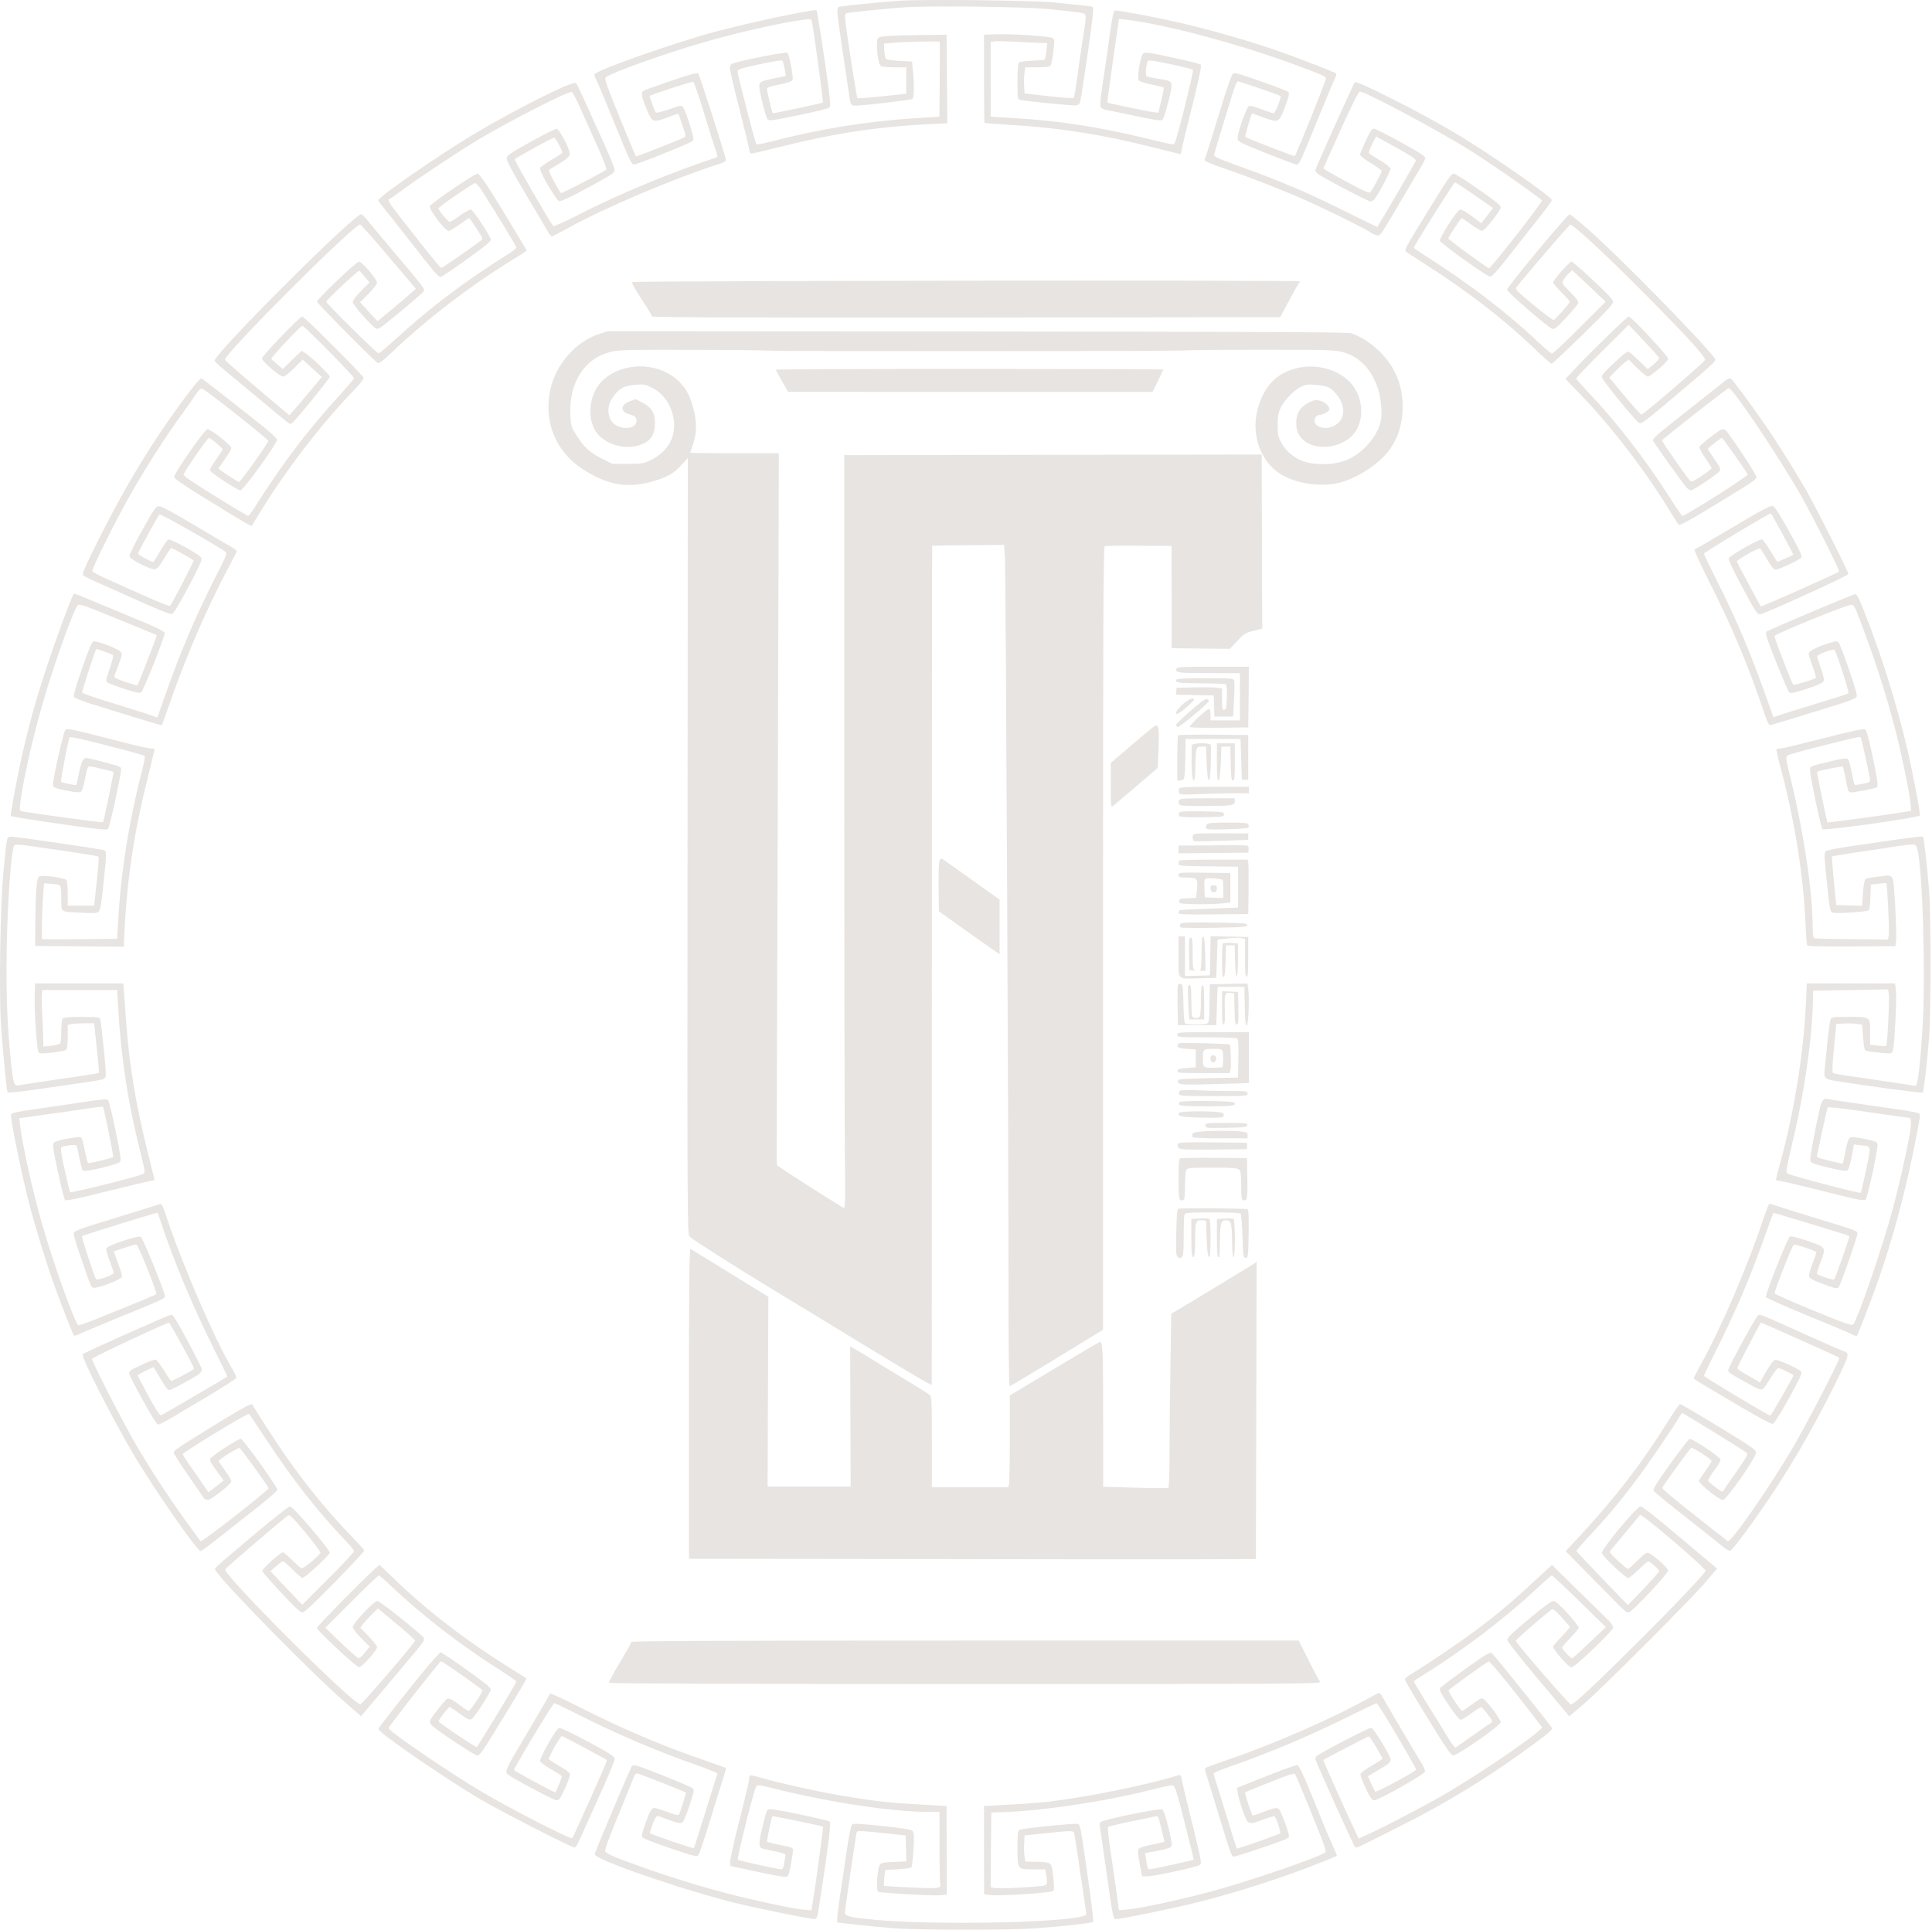 <svg width="1029" height="1028" viewBox="0 0 1029 1028" fill="none" xmlns="http://www.w3.org/2000/svg">
<path d="M478.266 0.451C465.194 1.473 447.9 3.243 446.879 3.651C445.586 4.128 445.654 5.762 447.628 19.175C448.581 25.506 450.079 35.923 451.032 42.323C451.917 48.655 452.871 54.442 453.075 55.055C453.347 55.804 454.3 56.281 455.39 56.281C459.543 56.349 485.143 53.285 485.96 52.672C486.845 51.991 486.981 45.115 486.164 37.217L485.755 32.791L479.151 32.451C475.543 32.247 472.275 31.77 471.866 31.43C471.526 31.021 471.117 29.047 470.981 27.004L470.777 23.26L475.543 22.783C481.807 22.238 500.189 21.83 500.53 22.238C500.598 22.443 500.666 31.498 500.53 42.391L500.326 62.204L486.913 63.021C461.381 64.655 436.394 68.74 409.841 75.617C406.301 76.57 403.169 77.115 402.828 76.774C402.216 76.161 392.82 39.804 392.82 37.966C392.82 36.945 394.795 36.332 404.531 34.221C410.931 32.86 416.445 31.974 416.718 32.247C417.194 32.791 418.76 40.145 418.42 40.417C418.352 40.553 415.833 41.098 412.837 41.642C405.416 43.14 404.394 43.617 404.394 45.864C404.394 48.519 407.731 62.068 408.752 63.43C409.569 64.519 410.59 64.383 425.228 61.387C433.807 59.617 441.228 57.779 441.705 57.302C442.454 56.621 442.249 53.557 440.207 39.055C437.415 19.651 435.237 5.898 434.896 5.49C434.011 4.604 397.246 12.434 380.361 17.064C356.803 23.532 316.565 37.83 316.565 39.736C316.565 40.213 317.178 41.711 317.859 43.14C318.608 44.57 322.285 53.353 326.097 62.749C335.697 86.306 336.31 87.6 337.74 87.6C339.51 87.6 368.105 76.093 368.99 75.004C369.603 74.255 369.263 72.349 367.356 66.357C366.063 62.136 364.497 58.051 363.952 57.302C362.931 55.94 362.863 55.94 356.395 58.255C352.786 59.481 349.586 60.298 349.314 59.957C348.633 59.208 345.774 51.379 346.046 51.106C346.727 50.425 368.514 43.277 369.195 43.549C369.671 43.685 372.259 51.31 375.05 60.434C377.841 69.557 380.633 78.544 381.314 80.314C382.199 82.697 382.267 83.651 381.722 83.855C357.757 91.685 329.365 103.463 307.102 114.901C300.566 118.238 294.983 120.757 294.71 120.484C293.076 118.782 273.74 85.217 274.149 84.808C275.102 83.855 294.302 73.302 295.119 73.302C295.8 73.302 299.544 80.11 299.544 81.336C299.544 81.608 296.957 83.378 293.757 85.148C290.625 86.987 287.834 88.961 287.629 89.506C287.017 91.072 296.344 106.936 297.978 107.208C298.795 107.344 305.4 104.212 313.229 99.923C324.736 93.727 327.187 92.161 327.323 90.868C327.459 89.914 325.076 83.855 321.808 76.706C318.608 69.761 314.114 59.821 311.799 54.579C309.417 49.336 307.17 44.638 306.761 44.23C305.4 42.732 273.876 58.596 251.953 71.736C233.026 83.106 201.503 104.961 201.503 106.663C201.503 107.004 202.388 108.297 203.409 109.523C204.498 110.748 210.966 118.987 217.843 127.769C231.868 145.744 233.366 147.514 234.66 147.514C235.204 147.514 241.4 143.361 248.481 138.254C257.74 131.65 261.417 128.655 261.417 127.701C261.417 126.135 252.226 112.178 250.864 111.633C250.319 111.429 247.732 112.859 245.077 114.765C242.489 116.672 239.97 118.238 239.494 118.238C238.609 118.169 233.502 111.974 233.502 110.953C233.57 110.204 251.817 97.676 253.043 97.54C253.655 97.54 255.221 99.31 256.651 101.557C266.591 117.284 275.034 131.242 275.034 131.854C275.034 132.263 273.264 133.693 271.153 135.054C246.847 150.373 229.553 163.446 210.013 181.284C205.724 185.233 201.911 188.365 201.571 188.228C200.073 187.684 173.588 161.471 173.724 160.722C173.996 159.633 190.677 144.042 191.358 144.246C191.63 144.382 192.924 145.812 194.286 147.446L196.805 150.442L192.379 154.935C189.656 157.659 187.886 160.042 187.886 160.927C187.886 162.356 197.962 173.863 200.277 175.02C201.23 175.497 202.592 174.748 206.745 171.344C219.409 160.995 225.264 155.956 225.673 155.071C226.217 153.778 225.468 152.825 210.354 134.918C203.409 126.68 196.669 118.646 195.443 117.012C194.149 115.446 192.788 114.153 192.379 114.153C188.43 114.153 114.354 188.228 114.354 192.109C114.354 192.518 116.397 194.56 118.916 196.603C121.503 198.714 130.354 206.135 138.729 213.079C147.035 220.092 154.116 225.811 154.388 225.811C154.66 225.811 155.205 225.539 155.614 225.266C157.248 224.245 175.63 201.641 175.63 200.688C175.63 199.667 165.826 190.203 162.626 188.092L160.652 186.867L155.614 191.701L150.643 196.603L147.648 194.084C146.014 192.722 144.584 191.428 144.448 191.156C144.243 190.475 159.903 173.795 160.992 173.522C161.877 173.318 188.566 200.416 188.566 201.505C188.566 201.845 185.367 205.59 181.486 209.879C163.784 229.215 150.848 246.305 135.256 270.883C133.895 273.062 132.465 274.832 132.124 274.832C131.784 274.832 123.886 270.134 114.627 264.347C103.937 257.811 97.674 253.522 97.742 252.909C97.878 251.615 110.405 233.369 111.222 233.3C112.176 233.3 118.78 238.883 118.576 239.496C118.508 239.837 116.873 242.288 114.967 244.943C113.061 247.53 111.631 250.117 111.903 250.662C112.38 251.956 126.473 261.215 128.039 261.215C129.605 261.215 147.92 235.82 147.58 234.117C147.443 233.505 143.495 229.896 138.797 226.152C116.397 208.381 107.954 201.845 107.205 201.573C106.252 201.165 94.882 216.279 85.214 230.645C72.278 250.049 61.793 268.5 49.334 293.828C44.704 303.359 43.683 305.879 44.364 306.559C44.84 306.968 47.7 308.398 50.695 309.759C53.691 311.053 63.7 315.547 72.959 319.7C82.287 323.921 90.457 327.257 91.274 327.121C92.363 326.985 94.474 323.649 100.193 313.027C104.55 304.925 107.546 298.594 107.41 297.708C107.274 296.687 105.027 295.053 98.967 291.649C94.406 289.13 90.252 287.223 89.708 287.428C89.163 287.632 87.189 290.423 85.35 293.555C83.58 296.755 81.81 299.342 81.538 299.342C80.38 299.342 73.504 295.598 73.504 294.917C73.504 294.168 83.989 274.968 84.942 274.015C85.487 273.47 117.963 292.057 120.346 294.168C121.027 294.849 120.005 297.232 115.648 305.742C105.163 326.032 95.972 347.478 88.074 370.15C86.031 375.938 84.193 381.112 84.057 381.657C83.784 382.269 83.444 382.337 82.831 381.929C82.423 381.589 73.504 378.729 63.019 375.529C52.602 372.397 43.955 369.469 43.751 368.993C43.478 368.312 50.627 346.525 51.308 345.776C51.648 345.504 59.41 348.431 60.159 349.044C60.499 349.385 59.751 352.516 58.457 356.193C56.346 362.184 56.21 362.797 57.3 363.614C57.912 364.023 61.929 365.589 66.287 367.018C72.414 368.993 74.457 369.401 75.206 368.789C76.499 367.699 87.938 338.9 87.665 337.266C87.529 336.176 83.308 334.202 65.334 326.78C53.146 321.742 42.389 317.249 41.368 316.84C40.346 316.432 39.393 316.227 39.257 316.364C38.304 317.453 29.589 341.01 25.164 354.491C19.24 372.261 14.883 388.057 11.274 404.601C8.687 416.244 5.419 434.354 5.76 434.694C6.1 435.035 20.125 437.282 39.053 439.937C53.623 441.979 56.823 442.252 57.504 441.503C57.98 441.026 59.614 434.626 61.18 427.341C65.129 408.346 64.993 409.231 63.495 408.414C62.474 407.801 52.942 405.282 46.815 403.92C44.5 403.376 43.41 405.214 42.117 411.682C41.368 415.154 40.755 418.15 40.619 418.218C40.346 418.49 32.993 416.992 32.517 416.516C32.108 416.175 36.125 395.342 37.01 392.822C37.215 392.278 43.41 393.639 56.891 397.112C67.648 399.835 76.704 402.354 76.976 402.627C77.316 402.967 76.908 405.486 76.227 408.278C68.738 437.009 64.38 464.243 62.883 491.477L62.406 500.124L42.593 500.328C31.7 500.464 22.645 500.464 22.44 500.328C22.032 500.056 22.372 484.941 22.985 476.703L23.462 470.575L27.547 470.847C29.793 470.984 31.836 471.392 32.108 471.869C32.381 472.277 32.653 475.477 32.653 478.881C32.653 486.302 31.632 485.622 43.547 486.234C49.47 486.575 51.648 486.439 52.465 485.758C53.351 485.077 53.963 481.877 55.053 471.256C56.823 454.711 56.823 453.486 55.393 452.941C53.895 452.328 8.415 445.724 5.964 445.724C3.581 445.724 3.717 445.316 1.947 463.086C0.177 480.72 -0.64 529.877 0.585 546.557C1.743 562.557 3.513 581.076 4.057 581.825C4.33 582.37 12.091 581.485 28.296 579.102C41.368 577.263 53.01 575.493 54.1 575.153C55.666 574.812 56.21 574.2 56.346 572.77C56.619 570.863 53.963 545.059 53.351 542.881C53.01 541.859 51.921 541.723 43.614 541.723C37.283 541.723 34.015 541.996 33.47 542.54C32.993 543.017 32.653 545.604 32.653 549.145C32.653 552.413 32.381 555.408 32.108 555.817C31.768 556.293 29.657 556.906 27.342 557.11L23.121 557.587L23.053 553.91C23.053 551.868 22.781 546.013 22.508 540.906C22.236 535.732 22.1 530.626 22.304 529.468L22.576 527.426H42.525H62.406L62.883 535.732C64.38 563.17 68.193 587.953 75.138 615.255C76.908 622.267 77.316 624.65 76.704 625.195C75.614 626.284 37.895 635.748 37.351 635.135C37.078 634.863 35.785 629.484 34.423 623.152C32.449 614.233 32.108 611.51 32.789 611.101C33.947 610.353 40.142 609.604 40.619 610.08C40.891 610.284 41.572 613.28 42.253 616.684C42.866 620.089 43.751 623.22 44.159 623.629C45.112 624.582 62.814 620.361 63.972 618.931C64.585 618.25 64.04 614.37 61.589 602.523C59.819 594.012 58.048 586.591 57.572 586.114C56.891 585.434 54.576 585.57 45.521 586.931C39.393 587.885 28.84 589.451 22.1 590.404C7.938 592.378 5.76 592.923 5.828 594.216C6.304 600.208 12.023 627.714 15.7 641.808C18.968 654.335 24.823 673.331 28.908 684.633C33.13 696.411 38.712 710.641 39.393 711.39C39.598 711.662 40.755 711.458 41.844 710.845C43.002 710.233 52.193 706.42 62.27 702.267C87.257 692.054 87.801 691.782 87.801 690.42C87.801 688.241 76.091 659.441 74.933 658.897C73.231 658.08 56.891 663.595 56.619 665.161C56.483 665.841 57.3 668.837 58.457 671.833C59.614 674.829 60.568 677.688 60.568 678.097C60.568 679.254 51.717 682.386 51.104 681.433C50.083 679.663 43.274 658.829 43.614 658.488C44.091 658.08 83.853 645.756 83.989 646.029C84.057 646.165 84.465 647.322 84.874 648.616C92.091 670.743 102.371 695.458 114.354 719.424C118.167 726.981 121.163 733.245 121.027 733.381C119.665 734.403 86.576 753.739 85.827 753.943C85.01 754.079 83.172 751.287 79.019 743.662C75.887 737.875 73.299 732.973 73.368 732.7C73.436 732.428 75.274 731.339 77.589 730.249L81.742 728.275L83.58 731.271C84.601 732.905 86.236 735.696 87.257 737.398C88.278 739.1 89.572 740.53 90.184 740.53C91.206 740.53 102.099 734.675 105.708 732.224C106.729 731.475 107.546 730.386 107.546 729.705C107.546 729.092 104.142 722.215 99.989 714.454C94.542 704.309 92.159 700.36 91.274 700.36C90.116 700.36 45.112 720.445 44.091 721.398C42.866 722.488 59.955 755.985 71.87 776.07C82.831 794.385 105.027 826.317 106.865 826.317C107.274 826.317 110.542 823.934 114.218 821.006C117.895 818.146 126.95 810.998 134.303 805.21C141.997 799.219 147.716 794.249 147.716 793.636C147.716 792.07 129.605 766.811 128.312 766.538C127.018 766.266 112.516 775.73 111.971 777.228C111.767 777.772 112.108 778.998 112.788 779.951C113.537 780.972 115.239 783.287 116.601 785.262L119.188 788.734L115.103 791.866L111.018 794.998L106.457 788.394C103.937 784.717 100.874 780.291 99.58 778.453C98.355 776.683 97.333 774.981 97.333 774.709C97.333 773.687 132.124 752.581 132.669 753.194C132.941 753.534 137.299 760.07 142.405 767.764C155.682 787.917 169.435 805.415 183.256 819.917C186.184 822.98 188.566 825.84 188.566 826.385C188.566 826.929 182.371 833.534 174.745 841.159L160.992 854.912L152.482 845.993L144.039 837.006L146.967 834.419C148.601 832.921 150.303 831.763 150.711 831.763C151.12 831.763 153.503 833.738 155.886 836.189C158.269 838.64 160.652 840.614 161.128 840.614C162.422 840.614 175.63 828.359 175.63 827.202C175.63 825.432 156.022 802.487 154.524 802.487C153.843 802.487 145.605 808.887 136.346 816.717C111.631 837.551 113.946 835.304 115.171 837.142C121.231 845.789 165.962 891.269 183.46 906.588L192.311 914.282L194.013 912.239C213.145 889.703 224.719 875.882 225.332 874.725C225.741 873.908 225.877 872.955 225.673 872.546C224.379 870.503 202.32 852.87 201.026 852.87C199.188 852.87 187.886 864.852 187.886 866.827C187.886 867.576 189.86 870.163 192.379 872.682L196.941 877.244L194.354 880.376C192.992 882.078 191.494 883.508 191.018 883.44C190.609 883.44 186.456 879.763 181.758 875.337L173.247 867.167L187.205 853.21C194.898 845.516 201.434 839.253 201.775 839.253C202.115 839.253 204.703 841.499 207.562 844.223C224.379 860.223 245.553 876.631 266.319 889.703C271.085 892.767 275.034 895.559 275.034 895.899C275.034 896.512 255.085 929.397 253.996 930.69C253.519 931.167 233.979 918.026 233.638 917.005C233.434 916.324 238.813 909.38 239.562 909.38C239.766 909.38 242.081 910.946 244.668 912.784C249.843 916.529 250.523 916.733 252.021 914.963C254.608 912.035 261.417 901.21 261.417 900.052C261.417 899.099 257.536 895.967 248.685 889.635C241.672 884.665 235.409 880.444 234.796 880.308C233.843 880.035 219.817 897.056 202.592 919.388C201.366 921.022 201.366 921.09 202.592 922.316C208.175 927.626 239.562 948.937 256.311 958.809C266.591 964.869 304.514 984.273 306.012 984.273C306.489 984.273 307.714 982.366 308.736 979.983C309.757 977.669 314.387 967.388 319.016 957.175C323.646 946.962 327.459 937.907 327.459 937.022C327.459 935.797 325.212 934.299 313.161 927.831C304.106 922.997 298.455 920.341 297.706 920.546C296.072 921.09 287.153 936.886 287.698 938.316C287.97 938.928 290.557 940.835 293.553 942.537C296.48 944.239 299.068 945.873 299.204 946.213C299.476 946.554 296.549 953.907 295.732 954.928C295.595 955.133 274.489 943.762 273.74 943.013C273.264 942.605 294.438 907.337 295.255 907.337C295.663 907.337 301.314 910.061 307.851 913.329C328.276 923.746 351.084 933.414 373.212 941.107C378.454 942.945 382.403 944.648 382.131 944.988C381.927 945.328 379.067 954.384 375.799 965.005C372.531 975.626 369.739 984.477 369.535 984.613C369.263 984.885 346.727 977.26 346.182 976.647C345.978 976.511 346.659 974.264 347.612 971.745C348.974 968.205 349.654 967.252 350.54 967.456C351.152 967.66 354.012 968.681 356.871 969.771C360.957 971.2 362.454 971.541 363.339 970.928C364.02 970.52 365.654 966.707 367.22 961.941C369.603 954.656 369.876 953.499 368.99 952.681C368.446 952.205 361.161 949.073 352.786 945.737C339.578 940.562 337.535 939.882 336.65 940.767C335.901 941.516 317.995 983.796 316.77 987.745C316.021 990.4 362.454 1006.47 391.799 1013.82C401.194 1016.14 425.569 1021.17 431.764 1022.06C435.509 1022.6 434.964 1024.1 437.347 1008.44C441.16 983.456 442.658 971.2 441.909 970.452C441.092 969.635 413.994 963.915 410.726 963.847C408.275 963.847 408.684 962.962 405.756 974.673C404.939 977.805 404.394 981.345 404.531 982.503C404.735 984.613 404.735 984.613 411.543 985.975C415.288 986.724 418.352 987.609 418.352 988.017C418.284 988.358 418.079 990.332 417.739 992.239C417.331 994.962 416.922 995.847 416.105 995.847C414.335 995.847 393.433 991.217 392.956 990.741C392.343 990.196 401.603 953.294 402.692 951.796C403.509 950.707 404.122 950.775 413.654 953.158C441.977 960.171 475.202 965.209 493.789 965.209H500.394V983.728C500.394 993.941 500.598 1003 500.802 1003.81C501.143 1005.11 500.87 1005.38 498.691 1005.79C496.513 1006.2 471.253 1005.04 470.709 1004.56C470.641 1004.43 470.777 1002.52 470.981 1000.27L471.458 996.188L478.062 995.847C481.67 995.643 485.007 995.166 485.347 994.826C485.755 994.417 486.232 990.128 486.504 985.294C486.913 977.805 486.777 976.239 485.96 975.354C485.211 974.605 480.717 973.924 469.756 972.766C457.024 971.405 454.505 971.337 453.756 972.086C453.211 972.63 451.986 979.03 450.76 987.337C449.603 995.166 448.105 1005.79 447.288 1010.83C446.539 1015.86 445.926 1020.97 445.926 1022.13V1024.17L456.003 1025.33C461.517 1025.94 470.641 1026.83 476.224 1027.23C489.636 1028.26 537.84 1028.26 552.138 1027.23C565.414 1026.28 581.55 1024.51 582.231 1023.83C582.504 1023.56 581.21 1012.87 579.372 1000.07C575.219 971.064 575.423 972.154 573.857 971.677C572.359 971.2 545.602 973.924 543.491 974.741C541.993 975.354 541.925 975.694 541.925 984.545C541.925 996.051 541.789 995.847 550.368 995.847H556.7L557.176 998.366C558.129 1004.43 558.129 1004.49 553.023 1004.9C543.627 1005.79 531.1 1006.2 529.398 1005.79L527.627 1005.38L527.764 985.43L527.968 965.549L533.415 965.413C555.61 964.732 590.061 959.49 615.593 952.886C620.018 951.728 624.171 950.979 624.784 951.184C625.805 951.524 627.099 955.609 630.98 971.064C633.703 981.822 635.882 990.673 635.746 990.741C635.405 991.081 613.482 995.847 612.393 995.847C611.371 995.847 610.963 994.826 610.35 990.332L609.873 987.2L616.41 986.043C620.018 985.362 623.218 984.409 623.695 983.864C624.375 983.047 624.103 981.005 622.333 973.652C620.971 968.069 619.678 964.256 619.065 963.915C617.635 963.167 586.929 969.498 586.112 970.724C585.772 971.269 585.635 972.426 585.84 973.379C586.044 974.332 587.406 983.796 588.903 994.485C592.92 1022.6 592.92 1022.4 594.418 1022.4C596.869 1022.4 625.941 1016.41 637.243 1013.55C659.235 1008.03 683.609 1000.2 704.647 991.762C708.596 990.196 711.864 988.834 712 988.698C712.136 988.562 711.319 986.52 710.23 984.137C709.141 981.822 706.826 976.443 705.124 972.358C703.49 968.205 699.881 959.422 697.158 952.818C694.026 945.192 691.779 940.631 691.098 940.358C690.486 940.154 683.064 942.741 674.69 946.145C666.247 949.482 659.303 952.273 659.235 952.273C658.418 952.273 659.575 957.992 661.618 963.847C664.613 972.358 664.682 972.426 672.716 969.362C675.779 968.205 678.435 967.388 678.775 967.592C679.728 968.205 682.384 976.171 681.771 976.715C681.09 977.396 658.962 985.09 658.69 984.817C658.622 984.681 655.831 975.966 652.631 965.345C649.363 954.724 646.571 945.669 646.367 945.192C646.094 944.579 648.205 943.49 653.38 941.72C676.392 933.686 696.273 925.312 718.468 914.35C726.298 910.469 732.902 907.337 733.243 907.337C733.992 907.337 754.485 941.992 754.213 942.741C753.872 943.831 733.038 955.064 732.494 954.52C732.221 954.247 731.2 952.273 730.247 950.094L728.545 946.282L733.447 943.354C739.438 939.882 740.732 938.792 740.664 937.362C740.596 935.456 731.609 920.614 730.383 920.409C729.43 920.205 703.762 933.482 701.447 935.388C700.971 935.797 700.562 936.545 700.562 937.022C700.562 938.111 720.783 982.979 721.736 983.932C722.145 984.341 723.166 984.137 724.596 983.456C725.753 982.843 732.902 979.303 740.392 975.558C769.464 961.192 792.953 946.894 818.144 928.171C825.701 922.588 827.063 921.295 826.45 920.341C824.748 917.618 795.404 881.193 794.451 880.58C793.566 880.035 790.638 881.806 780.561 889.022C773.481 894.129 767.421 898.69 767.013 899.303C766.468 900.188 767.421 902.095 771.574 908.29C774.706 912.988 777.293 916.188 777.906 916.188C778.519 916.188 781.106 914.622 783.693 912.716C786.281 910.81 788.663 909.38 789.004 909.516C789.344 909.584 790.91 911.354 792.476 913.397C794.723 916.256 795.2 917.209 794.451 917.618C793.906 917.89 789.344 921.022 784.306 924.631L775.115 931.099L773.889 929.669C773.208 928.852 771.642 926.469 770.417 924.426C769.191 922.316 764.766 915.099 760.545 908.427C756.391 901.686 752.987 896.035 752.987 895.831C752.987 895.627 754.417 894.537 756.255 893.448C778.587 879.627 800.919 862.742 818.28 846.47C822.501 842.521 826.246 839.253 826.518 839.253C826.791 839.253 833.395 845.448 841.157 853.006L855.318 866.827L846.535 875.133C841.701 879.763 837.548 883.508 837.276 883.508C836.595 883.508 832.033 878.537 831.965 877.789C831.965 877.448 833.94 875.065 836.391 872.546C838.842 870.027 840.816 867.576 840.816 867.031C840.816 866.486 838.161 863.082 834.893 859.474C830.672 854.844 828.425 852.87 827.335 852.87C826.382 852.87 821.616 856.342 814.263 862.538C805.004 870.299 802.689 872.546 802.825 873.772C802.961 874.589 809.77 883.235 818.008 893.108C826.246 902.912 833.599 911.695 834.416 912.648L835.778 914.35L843.267 908.018C852.799 899.916 899.845 852.801 908.22 843.065L914.552 835.576L911.624 833.193C909.99 831.831 901.139 824.41 891.948 816.649C882.143 808.342 874.654 802.487 873.837 802.487C871.795 802.487 852.935 825.227 853.208 827.338C853.412 829.04 865.667 840.614 867.233 840.614C867.778 840.614 870.229 838.64 872.748 836.189C875.267 833.738 877.582 831.763 877.854 831.763C878.739 831.763 883.709 836.121 883.709 836.938C883.709 837.346 879.965 841.568 875.403 846.402L867.029 855.116L853.412 840.955C845.923 833.193 839.727 826.657 839.591 826.317C839.523 826.044 842.654 822.368 846.671 818.078C855.863 808.274 862.944 799.832 871.522 788.394C877.65 780.223 891.131 760.479 894.331 755.032C895.011 753.807 895.76 752.785 895.965 752.785C896.577 752.785 929.53 773.143 930.484 774.096C931.096 774.709 929.735 777.092 924.833 784.104C921.224 789.142 918.092 793.704 917.82 794.249C917.411 794.998 916.458 794.521 913.599 792.274C911.556 790.708 909.786 789.142 909.718 788.802C909.582 788.462 911.011 786.079 912.918 783.491C914.824 780.904 916.39 778.317 916.39 777.704C916.39 776.274 901.139 766.062 899.777 766.607C899.301 766.811 894.603 772.87 889.429 780.087C882.075 790.436 880.237 793.364 880.782 794.249C881.122 794.862 888.748 801.057 897.735 808.138C906.654 815.151 915.437 822.163 917.275 823.661C919.045 825.159 920.952 826.317 921.496 826.18C922.654 825.908 933.071 811.951 942.194 798.402C955.13 779.27 969.019 754.896 980.049 731.883C984.951 721.603 985.087 720.786 981.547 719.696C980.73 719.424 972.083 715.679 962.347 711.254C937.36 699.952 937.496 700.02 936.339 700.769C935.113 701.518 920.475 728.479 920.475 729.909C920.475 731.134 920.952 731.475 929.939 736.445C935.998 739.849 937.905 740.598 938.79 740.054C939.403 739.713 941.309 736.922 943.147 733.994C945.462 730.113 946.688 728.683 947.505 728.82C948.934 729.16 955.198 732.292 955.198 732.7C955.198 733.449 943.352 754.147 942.875 754.147C941.922 754.147 907.539 733.517 907.539 732.973C907.539 732.632 910.126 727.117 913.326 720.786C924.492 698.522 932.049 680.888 939.947 658.556C942.33 651.816 944.373 646.301 944.509 646.165C944.713 645.961 984.611 658.08 985.019 658.488C985.292 658.761 977.598 680.888 976.917 681.569C976.372 682.182 968.407 679.526 967.794 678.573C967.59 678.233 968.407 675.577 969.564 672.514C972.696 664.344 972.696 664.48 962.756 661.075C958.126 659.51 953.973 658.42 953.428 658.624C952.271 659.033 940.083 689.671 940.56 690.965C940.764 691.509 950.092 695.662 961.53 700.36C972.832 704.99 983.589 709.484 985.36 710.369C987.198 711.322 988.764 711.935 988.9 711.798C989.445 711.322 996.253 693.552 999.794 683.68C1007.69 661.416 1014.84 635.135 1019.81 609.672C1021.38 601.978 1022.6 595.034 1022.6 594.285C1022.6 592.651 1022.53 592.651 994.687 588.702C983.998 587.204 974.738 585.774 974.126 585.57C971.334 584.753 970.313 585.91 969.156 590.948C966.704 601.774 963.981 616.344 964.185 617.978C964.39 619.544 964.934 619.816 973.785 621.995C981.002 623.697 983.385 624.038 984.066 623.425C984.611 623.016 985.564 619.748 986.245 616.14L987.402 609.672L991.215 610.148C997.002 610.829 996.866 609.195 993.053 627.101C992.1 631.595 991.215 635.34 991.079 635.476C990.534 635.952 952.747 626.012 951.862 625.127C951.113 624.378 951.454 622.199 954.041 611.442C960.849 583.119 965.002 555 965.615 533.213L965.751 527.766L985.7 527.426L1005.58 527.085L1005.99 529.4C1006.47 531.851 1005.24 556.566 1004.63 557.178C1004.42 557.383 1002.45 557.315 1000.2 557.042L996.049 556.566V550.234C996.049 541.587 996.253 541.723 984.747 541.723C975.896 541.723 975.555 541.791 974.943 543.221C974.602 544.106 973.853 549.689 973.241 555.681C972.628 561.672 972.015 568.14 971.811 570.046C971.334 574.268 971.947 574.88 977.598 575.834C994.891 578.625 1023.69 582.438 1024.03 582.029C1024.58 581.485 1026.35 566.302 1027.44 552.957C1028.46 540.43 1028.46 486.983 1027.44 474.32C1026.62 464.107 1024.78 447.29 1024.37 445.996C1024.1 445.248 1022.47 445.452 990.262 450.15C980.049 451.579 972.9 452.941 972.356 453.486C971.539 454.303 971.607 456.686 972.832 468.26C974.534 484.737 974.738 485.69 976.032 486.166C977.87 486.847 994.619 485.758 995.368 484.873C995.708 484.464 996.117 481.196 996.185 477.656L996.389 471.256L1000.41 470.779C1002.65 470.507 1004.56 470.371 1004.7 470.507C1005.17 470.984 1006.4 496.107 1005.99 498.217L1005.58 500.532L986.381 500.328C975.76 500.26 966.704 500.056 966.296 499.851C965.683 499.647 965.411 497.673 965.411 493.247C965.411 475.069 960.577 442.933 953.7 414.814C951.113 404.261 950.977 403.239 951.998 402.49C952.611 402.014 959.964 399.971 968.27 397.861C988.015 392.891 990.534 392.278 991.011 392.754C991.419 393.231 996.049 414.201 996.049 415.835C996.049 416.584 994.96 417.129 992.168 417.605C989.989 418.014 988.015 418.218 987.811 418.082C987.538 417.946 986.857 414.882 986.177 411.341C985.36 406.848 984.679 404.669 983.93 404.261C983.181 403.852 980.321 404.261 975.964 405.35C963.368 408.346 964.049 408.073 964.049 410.524C964.117 413.792 969.836 440.89 970.653 441.707C971.607 442.66 1021.24 435.716 1022.47 434.49C1023.01 434.014 1019.06 412.975 1016.07 400.107C1010.14 374.712 1001.77 347.887 992.304 324.329C989.785 317.998 988.832 316.295 987.947 316.568C983.998 317.793 941.717 335.7 940.969 336.448C940.083 337.334 940.764 339.376 945.939 352.585C949.275 360.959 952.407 368.176 952.883 368.721C953.632 369.538 954.926 369.333 962.075 367.018C966.909 365.453 970.653 363.887 971.13 363.138C971.675 362.253 971.402 360.687 969.836 356.125C968.679 352.857 967.794 349.929 967.794 349.589C967.794 348.704 976.441 345.436 976.985 346.116C978.211 347.546 985.155 369.061 984.475 369.469C984.066 369.674 976.985 371.989 968.611 374.508C960.305 377.027 951.454 379.75 949.003 380.567L944.509 382.133L942.603 376.686C933.343 350.133 925.173 330.525 914.211 308.942C910.535 301.657 907.539 295.393 907.539 294.985C907.539 294.236 942.807 273.062 943.215 273.538C943.964 274.355 955.334 295.325 955.13 295.53C954.79 295.802 946.96 299.342 946.62 299.342C946.551 299.342 944.849 296.687 942.943 293.487C940.969 290.287 938.994 287.496 938.518 287.36C937.292 286.883 921.224 296.006 920.747 297.436C920.543 298.185 922.79 303.155 926.671 310.372C934.841 325.691 935.862 327.257 937.428 327.257C939.335 327.257 984.475 306.696 984.475 305.81C984.475 304.517 967.181 270.27 962.007 261.215C955.13 249.368 945.734 234.39 939.266 225.13C931.981 214.577 922.722 202.186 921.769 201.573C921.36 201.369 920.339 201.709 919.454 202.39C918.569 203.139 910.126 209.811 900.594 217.301C881.599 232.279 880.033 233.641 880.509 234.866C880.986 236.092 896.509 257.811 898.211 259.649C898.96 260.534 900.118 261.215 900.662 261.215C902.024 261.147 915.028 252.364 915.982 250.866C916.526 249.913 915.982 248.688 913.122 244.602C911.148 241.811 909.582 239.36 909.582 239.224C909.582 238.679 916.458 233.3 917.139 233.3C917.547 233.3 928.849 249.3 930.892 252.773C931.301 253.522 897.667 274.832 896.101 274.832C895.76 274.832 892.969 270.883 889.905 265.981C877.105 245.624 860.697 224.449 845.174 208.177C842.042 204.841 839.455 201.845 839.455 201.573C839.455 201.233 845.718 194.696 853.412 187.003L867.437 173.046L875.539 181.556C880.033 186.254 883.641 190.407 883.709 190.816C883.709 191.292 882.348 192.722 880.646 194.152L877.582 196.671L873.088 192.314C870.637 189.931 868.186 187.752 867.641 187.48C867.029 187.139 865.667 187.888 863.488 189.862C856.271 196.262 853.071 199.599 853.071 200.824C853.071 202.186 871.454 224.722 873.02 225.335C874.382 225.879 875.675 224.926 895.897 207.837C911.828 194.356 914.211 192.109 913.53 191.156C905.292 180.399 860.969 135.327 845.31 121.71C840.544 117.557 836.323 114.153 836.05 114.153C834.825 114.153 802.689 152.825 802.689 154.322C802.689 155.548 823.523 173.658 826.587 175.088C827.88 175.633 828.833 174.884 834.076 169.301C837.344 165.761 840.272 162.288 840.544 161.539C840.884 160.586 839.795 159.156 836.323 155.616C831.897 151.19 831.761 150.918 832.646 149.284C833.123 148.331 834.416 146.765 835.438 145.744L837.344 143.905L846.263 152.28L855.182 160.722L841.361 174.543C833.803 182.169 827.131 188.365 826.655 188.365C826.11 188.365 822.57 185.437 818.825 181.829C803.37 167.122 781.923 150.714 760.34 137.029C756.255 134.442 752.987 132.195 752.987 131.991C752.987 131.106 774.366 97.131 774.91 97.131C775.251 97.131 779.949 100.195 785.395 104.008L795.2 110.816L792.068 114.901L788.936 118.987L786.144 116.808C780.561 112.655 778.383 111.361 777.43 111.77C775.727 112.45 766.468 126.952 766.876 128.246C767.353 129.676 791.455 146.969 793.497 147.31C794.587 147.582 797.038 144.859 805.412 134.169C811.199 126.748 818.348 117.693 821.276 114.016C824.135 110.34 826.518 107.072 826.518 106.663C826.518 104.825 794.314 82.425 775.455 71.123C757.14 60.161 722.69 42.732 721.6 43.821C720.851 44.638 700.562 89.778 700.562 90.663C700.562 91.14 701.107 91.957 701.788 92.502C703.558 94.136 728.749 107.344 729.906 107.344C730.519 107.344 731.472 106.799 732.017 106.119C734.128 103.667 740.8 90.936 740.596 89.778C740.46 89.165 738.009 87.191 735.013 85.421C732.085 83.719 729.43 82.017 729.158 81.676C728.817 81.404 729.566 79.225 730.724 76.91L732.902 72.689L743.66 78.612C751.421 82.902 754.281 84.808 754.077 85.625C753.94 86.442 734.536 119.599 733.583 120.825C733.447 120.961 726.707 117.693 718.536 113.608C696.885 102.782 682.656 96.655 658.35 87.94C648.341 84.332 646.503 83.446 646.639 82.357C646.775 81.676 648.682 75.276 650.86 68.195C653.039 61.047 655.626 52.604 656.648 49.268C657.737 45.727 658.826 43.345 659.303 43.345C660.324 43.345 681.498 50.63 682.043 51.174C682.656 51.719 679.184 60.366 678.367 60.366C677.89 60.366 675.03 59.413 672.035 58.255C669.039 57.098 666.043 56.281 665.362 56.417C664.001 56.689 658.894 71.123 659.167 73.983C659.371 75.481 660.869 76.229 674.35 81.608C682.588 84.876 689.873 87.6 690.554 87.6C691.983 87.6 692.188 87.259 702.468 62.068C706.622 51.923 710.434 42.8 711.047 41.642C711.66 40.553 711.864 39.396 711.592 39.123C710.979 38.511 693.89 31.838 682.996 27.957C666.179 21.966 644.256 15.702 624.988 11.345C613.891 8.826 594.214 5.217 593.601 5.626C592.989 5.966 591.899 12.026 590.265 24.281C589.448 30.068 588.086 39.532 587.201 45.319C586.112 52.264 585.772 56.213 586.18 56.962C586.521 57.642 587.95 58.391 589.38 58.596C590.81 58.868 597.891 60.298 605.108 61.864C615.184 63.974 618.452 64.451 619.133 63.838C619.678 63.361 621.107 58.868 622.333 53.83C625.056 42.868 625.193 43.277 616.886 41.983C613.959 41.506 611.235 40.962 610.759 40.689C609.873 40.145 610.35 34.153 611.371 32.519C611.712 31.906 614.844 32.315 623.354 34.153C629.686 35.515 635.065 36.877 635.405 37.149C635.95 37.694 626.895 74.119 625.737 76.025C624.988 77.319 625.941 77.455 608.988 73.37C584.274 67.515 564.189 64.383 541.449 63.021L527.627 62.136V42.255V22.375L529.466 22.034C530.419 21.83 536.206 21.966 542.198 22.306C548.257 22.579 554.18 22.851 555.474 22.919H557.789L557.312 27.14C557.108 29.455 556.7 31.498 556.495 31.702C556.291 31.906 553.295 32.247 549.891 32.315C546.419 32.451 543.219 32.928 542.81 33.268C542.198 33.813 541.925 36.672 541.925 43.413C541.925 52.672 541.925 52.877 543.491 53.217C546.759 53.898 570.725 56.349 572.767 56.145C574.47 56.008 574.946 55.532 575.355 53.898C575.695 52.74 577.465 41.166 579.372 28.094C581.823 11.073 582.572 4.128 582.027 3.787C581.278 3.311 579.644 3.175 561.67 1.336C549.346 0.179 490.385 -0.502 478.266 0.451ZM558.129 4.809C574.742 6.443 576.58 6.715 577.669 7.532C578.555 8.213 578.487 9.439 577.057 18.494C576.172 24.077 574.742 33.813 573.925 40.077C573.04 46.34 572.155 51.787 571.95 52.127C571.678 52.468 566.367 52.127 558.606 51.242L545.67 49.813L545.466 45.727C545.329 43.481 545.397 40.349 545.67 38.715L546.078 35.855H552.41C556.836 35.855 559.014 35.583 559.491 34.97C559.899 34.494 560.58 31.226 560.989 27.753C561.67 22.443 561.602 21.217 560.853 20.4C559.695 19.311 540.087 17.949 530.147 18.29L524.087 18.494V41.915C524.155 54.783 524.223 65.336 524.359 65.472C524.496 65.608 530.487 66.017 537.772 66.493C563.917 67.991 587.542 71.736 614.027 78.476C622.129 80.451 628.801 82.153 628.869 82.153C628.937 82.153 629.209 80.995 629.414 79.566C629.618 78.204 632.137 67.651 635.065 56.145C638.809 41.098 640.035 34.97 639.49 34.425C639.15 34.085 632.273 32.315 624.307 30.613C611.644 27.889 609.737 27.685 608.852 28.502C607.354 30 605.448 41.642 606.537 42.868C606.946 43.413 610.078 44.366 613.414 45.047C616.818 45.727 619.678 46.408 619.814 46.681C619.95 46.885 619.405 50.017 618.52 53.557L616.954 60.025L614.708 59.821C612.529 59.617 590.129 54.987 589.789 54.647C589.652 54.579 591.014 44.502 592.784 32.247L595.984 10.051L599.116 10.392C620.427 12.775 661.89 23.941 692.732 35.583C704.443 39.94 705.873 40.621 706.213 41.642C706.554 42.323 690.554 82.153 689.6 83.106C689.26 83.446 663.933 73.642 663.184 72.893C662.911 72.689 666.588 60.366 666.86 60.366C666.928 60.366 669.516 61.319 672.647 62.476C681.022 65.54 681.158 65.472 684.358 57.03C686.605 51.106 686.877 49.813 686.128 48.996C685.583 48.519 678.979 45.932 671.354 43.277C659.167 38.987 657.396 38.511 656.511 39.396C655.967 40.008 653.72 46.408 651.473 53.625C646.707 69.217 642.146 83.787 641.601 85.08C641.329 85.761 644.324 87.055 652.699 89.983C666.452 94.68 682.588 101.012 695.864 106.867C706.962 111.838 727.251 121.846 729.906 123.752C730.86 124.433 732.358 125.114 733.311 125.386C734.877 125.795 735.421 125.114 741.413 115.038C744.885 109.114 749.719 100.876 752.17 96.791C760.136 83.378 759.659 84.468 758.094 82.902C756.119 81.063 733.175 68.536 731.677 68.536C730.792 68.536 729.634 70.238 727.387 75.004C725.753 78.544 724.392 81.88 724.392 82.425C724.392 82.97 726.979 85.012 730.179 86.919C733.379 88.825 735.966 90.731 735.966 91.14C735.966 91.753 731.677 99.855 729.906 102.442C729.498 103.191 726.638 101.965 716.97 96.723C710.162 93.046 704.715 89.846 704.783 89.642C704.919 89.37 709.073 80.11 714.111 69.013C720.034 55.872 723.575 48.791 724.255 48.791C727.251 48.791 766.536 69.761 783.285 80.314C794.791 87.531 816.85 102.919 821.276 106.731C821.957 107.276 793.906 143.156 793.021 142.884C791.591 142.476 771.37 127.633 771.37 127.021C771.37 126.272 778.042 116.195 778.519 116.195C778.723 116.195 780.97 117.693 783.557 119.599C786.144 121.438 788.732 123.003 789.344 123.003C790.774 123.003 799.285 112.246 799.285 110.408C799.285 109.387 796.153 106.867 787.574 100.944C781.174 96.451 775.251 92.706 774.434 92.502C773.14 92.297 771.506 94.612 761.702 110.544C748.97 131.174 747.881 133.148 748.698 133.965C748.97 134.237 753.668 137.301 759.115 140.774C781.038 154.663 801.259 170.322 816.987 185.437C821.753 189.999 825.974 193.811 826.382 193.811C826.723 193.811 834.28 186.731 843.131 178.084C854.705 166.782 859.199 161.948 859.199 160.859C859.199 159.701 856.203 156.501 848.51 149.352C842.654 143.837 837.48 139.344 837.003 139.344C835.982 139.344 827.199 149.284 827.199 150.442C827.199 150.918 829.174 153.301 831.625 155.684C834.076 158.067 836.05 160.382 836.05 160.722C836.05 161.539 828.561 170.05 827.54 170.458C827.063 170.595 822.161 166.986 816.714 162.424C808.068 155.276 806.842 154.05 807.591 153.097C814.195 144.791 835.642 119.872 836.323 119.735C837.82 119.395 855.114 135.463 876.969 157.454C899.028 179.854 908.22 189.862 908.152 191.701C908.152 192.586 876.016 220.296 874.246 220.909C873.973 220.977 869.956 216.552 865.395 211.105L857.088 201.096L860.356 197.76C862.127 195.922 864.51 193.743 865.531 192.994L867.505 191.565L872.067 196.126C874.518 198.577 877.037 200.62 877.65 200.62C879.148 200.62 888.475 192.518 888.475 191.156C888.475 189.658 868.867 168.62 867.437 168.62C866.552 168.62 842.382 192.314 835.778 199.735L833.803 201.913L841.906 210.288C858.45 227.445 876.765 251.343 889.837 272.994C891.812 276.262 893.786 279.189 894.194 279.53C894.739 279.938 899.709 277.283 908.628 271.904C935.794 255.36 935.454 255.564 935.454 253.998C935.454 252.636 920.543 230.169 918.841 229.011C918.433 228.739 917.616 228.603 917.003 228.807C915.505 229.147 905.701 236.841 905.156 237.998C904.952 238.611 906.177 241.062 908.22 243.922C910.058 246.645 911.624 249.096 911.624 249.436C911.624 249.777 909.241 251.615 906.382 253.522C902.297 256.245 900.867 256.858 900.254 256.245C898.416 254.407 885.003 235.139 885.207 234.594C885.548 233.777 919.998 206.747 920.815 206.747C922.858 206.747 946.62 242.083 958.671 263.053C965.547 275.104 980.049 303.972 979.504 304.517C978.687 305.334 938.177 323.376 937.837 323.104C937.428 322.627 925.173 299.751 925.037 299.138C924.833 298.321 936.679 291.717 937.428 292.125C937.769 292.398 939.471 294.985 941.173 297.981C943.42 301.793 944.713 303.427 945.666 303.427C947.573 303.427 959.147 297.981 959.556 296.891C959.896 295.938 957.309 290.696 949.956 277.896C946.551 271.904 944.917 269.658 943.896 269.521C943.011 269.385 938.041 271.904 931.301 275.921C911.216 287.836 903.25 292.466 902.501 292.738C902.16 292.874 905.701 300.636 910.399 309.964C922.245 333.385 931.096 354.355 938.994 377.912C941.581 385.537 942.058 386.559 943.283 386.218C944.509 385.946 956.424 382.269 981.07 374.644C984.951 373.418 988.423 371.921 988.832 371.376C989.309 370.559 988.219 366.61 984.815 356.806C982.296 349.316 979.777 342.848 979.3 342.304C978.483 341.419 977.87 341.487 974.466 342.508C967.249 344.823 963.368 346.797 963.368 348.295C963.368 348.976 964.322 352.108 965.479 355.172C966.636 358.236 967.385 360.891 967.113 361.163C966.364 361.98 955.539 365.18 955.13 364.772C954.245 363.887 944.849 339.512 945.122 338.831C945.53 337.606 984.611 321.742 986.177 322.151C987.062 322.287 988.015 323.581 988.696 325.351C997.887 349.044 1003.74 366.95 1009.6 389.214C1012.59 400.72 1017.16 422.848 1017.56 427.75L1017.9 431.971L1013.61 432.652C1004.9 434.15 973.513 438.371 973.309 438.167C972.968 437.826 967.59 411.41 967.794 411.137C968.27 410.593 981.07 408.073 981.479 408.414C981.683 408.686 982.296 411.137 982.841 413.861C984.202 421.146 984.338 421.69 985.36 422.099C986.313 422.439 998.364 420.192 999.589 419.443C1000.47 418.831 1000.13 416.175 997.07 401.605C995.164 392.686 994.074 388.942 993.326 388.533C992.577 388.125 985.292 389.691 971.13 393.299C959.556 396.295 949.275 398.746 948.322 398.746C947.368 398.746 946.415 398.95 946.211 399.154C946.007 399.359 946.688 402.763 947.777 406.78C955.198 433.809 960.168 463.562 961.394 487.937C961.802 495.971 962.279 502.983 962.415 503.46C962.619 504.141 967.453 504.277 986.109 504.209L1009.53 504.073L1009.87 500.6C1010.07 498.694 1009.8 490.592 1009.39 482.558C1008.64 469.758 1008.37 467.852 1007.28 467.035C1006.53 466.558 1005.51 466.286 1004.97 466.422C1004.36 466.558 1001.77 466.898 999.113 467.171C996.526 467.443 994.006 467.92 993.53 468.328C993.121 468.669 992.509 471.937 992.236 475.749L991.76 482.558L984.883 482.354L978.007 482.149L976.713 469.349C976.032 462.269 975.624 456.413 975.76 456.277C975.896 456.073 981.275 455.188 987.606 454.235C993.938 453.35 1003.13 451.988 1007.96 451.171C1020.08 449.333 1020.29 449.333 1021.1 451.988C1023.96 461.384 1025.73 520.141 1023.96 547.51C1022.74 567.187 1021.38 578.489 1020.29 578.489C1020.22 578.489 1014.36 577.604 1007.21 576.514C1000.13 575.425 990.466 573.995 985.7 573.315C981.002 572.702 976.713 571.953 976.304 571.681C975.76 571.34 975.828 567.936 976.781 558.336L978.007 545.468L982.092 545.264C984.338 545.128 987.47 545.196 988.968 545.468L991.828 545.876L992.304 552.617C992.645 557.451 993.053 559.425 993.734 559.698C995.572 560.378 1006.13 561.468 1007.15 561.059C1008.44 560.583 1008.71 558.268 1009.6 542.064C1009.94 535.664 1010.01 528.992 1009.73 527.221L1009.33 523.885H985.836H962.347L961.87 534.03C960.645 561.468 955.402 593.536 947.777 620.974C946.62 625.127 945.803 628.531 945.939 628.667C946.075 628.803 947.368 629.076 948.798 629.28C950.296 629.484 960.713 631.935 972.083 634.795C989.853 639.288 992.849 639.901 993.666 639.016C994.687 637.927 1000.34 611.85 999.998 609.604C999.794 608.31 998.908 607.901 993.121 606.744C988.219 605.791 986.177 605.587 985.292 606.131C984.543 606.676 983.726 608.923 982.909 613.212C982.296 616.752 981.615 619.68 981.479 619.816C981.275 620.089 978.415 619.408 969.973 617.229C968.202 616.752 967.453 616.208 967.658 615.595C967.862 615.118 969.156 609.263 970.517 602.523C971.947 595.851 973.241 590.199 973.513 589.927C973.785 589.587 983.453 590.744 995.028 592.446C1006.6 594.148 1016.47 595.51 1016.95 595.51C1018.11 595.51 1018.11 599.255 1016.88 605.723C1014.5 618.046 1011.44 631.527 1008.24 643.51C1002.79 664.003 989.445 703.084 986.926 705.671C986.245 706.352 982.16 704.922 965.819 698.182C954.654 693.62 945.394 689.467 945.19 689.058C944.849 688.105 954.381 663.799 955.334 663.186C956.151 662.641 967.453 666.386 967.453 667.203C967.453 667.475 966.5 670.199 965.343 673.126C964.185 676.122 963.368 679.118 963.505 679.731C963.777 681.092 965.479 682.046 972.968 684.769C977.53 686.403 978.415 686.539 979.232 685.79C980.253 684.769 989.24 658.965 989.24 657.127C989.24 655.697 988.764 655.493 967.113 648.956C956.628 645.756 946.892 642.693 945.462 642.148C944.032 641.535 942.603 641.263 942.262 641.467C941.922 641.671 940.56 645.28 939.13 649.501C930.892 674.42 916.867 707.033 905.973 726.777C903.862 730.59 902.092 733.994 902.092 734.266C902.092 734.539 904.748 736.309 908.084 738.215C911.352 740.122 920.543 745.568 928.577 750.334C937.701 755.713 943.556 758.777 944.305 758.573C944.917 758.368 948.73 752.241 952.815 744.888C959.079 733.449 960.032 731.407 959.215 730.59C957.377 728.82 946.824 724.122 945.394 724.462C944.509 724.666 942.739 727.049 940.696 730.658L937.36 736.513L935.249 735.22C934.024 734.471 931.301 732.905 929.19 731.747C927.011 730.522 925.241 729.228 925.241 728.82C925.241 728.343 937.02 705.671 937.837 704.581C937.973 704.377 979.096 722.76 979.641 723.305C980.321 723.849 961.462 760.207 954.109 772.53C940.764 794.862 921.701 822.163 920.203 821.006C897.394 803.304 885.071 793.296 885.344 792.615C885.888 791.185 900.118 771.509 900.799 771.304C901.684 770.964 911.624 777.432 911.624 778.317C911.624 778.726 910.126 781.177 908.22 783.764C906.382 786.351 904.816 788.666 904.816 788.87C904.816 790.436 915.641 799.083 917.616 799.083C919.522 799.083 935.658 775.934 935.318 773.687C935.181 772.598 932.73 770.76 926.603 766.947C911.148 757.347 895.488 748.019 894.807 748.019C894.399 748.019 891.403 752.309 888.135 757.619C874.722 779.134 860.493 797.653 842.314 817.329L833.872 826.385L849.463 842.18C866.688 859.678 865.939 858.997 867.505 858.997C869.003 858.997 888.475 838.299 888.475 836.665C888.475 835.44 880.986 828.7 878.195 827.406C877.037 826.861 876.084 827.474 872.271 831.287C869.752 833.806 867.369 835.848 867.029 835.848C866.62 835.78 864.237 833.806 861.65 831.423C857.361 827.474 857.02 826.929 857.905 825.84C858.995 824.478 872.748 807.934 873.497 807.049C874.314 806.096 909.037 835.78 908.424 836.87C906.79 839.593 891.403 855.865 871.999 875.133C847.965 899.031 838.365 907.95 836.663 908.018C835.71 908.018 807.795 875.814 807.319 874.112C807.182 873.635 817.94 864.172 826.042 857.704C827.131 856.818 827.676 857.227 831.625 861.448C834.008 864.035 835.982 866.418 836.05 866.759C836.05 867.099 834.076 869.482 831.625 872.001C829.174 874.52 827.199 876.835 827.199 877.176C827.199 878.878 835.438 888.274 836.935 888.274C838.706 888.274 859.199 868.733 859.199 867.031C859.199 866.282 857.769 864.24 855.999 862.538C854.161 860.767 846.876 853.619 839.659 846.538L826.587 833.67L817.531 842.044C805.48 853.278 798.127 859.474 786.281 868.325C776.817 875.406 761.362 885.891 752.511 891.269C750.128 892.699 748.221 894.129 748.221 894.537C748.221 895.286 753.191 903.661 765.106 922.997C770.553 931.78 772.868 934.98 773.957 935.116C776.068 935.456 799.285 919.184 799.285 917.414C799.285 915.916 791.591 905.635 789.957 905.022C788.8 904.546 788.732 904.614 783.285 908.495C781.106 910.129 779.064 911.422 778.723 911.422C777.974 911.422 771.234 901.278 771.506 900.529C771.71 899.916 791.455 885.618 792.885 885.074C793.361 884.937 799.421 892.086 807.251 902.027C814.74 911.558 821.004 919.66 821.276 920.069C822.229 921.635 790.774 943.354 770.349 955.337C759.728 961.532 738.145 972.903 728.953 977.056L723.643 979.507L720.987 973.856C716.494 964.392 704.647 937.771 704.783 937.635C705.941 936.75 728.545 925.039 729.021 925.039C729.566 925.039 731.949 928.784 736.375 936.75C736.579 936.954 734.06 938.656 730.86 940.494C727.66 942.265 724.868 944.307 724.664 944.988C724.392 945.737 725.481 948.801 727.387 952.681C729.975 957.992 730.724 959.081 732.017 959.081C734.264 959.013 758.706 945.192 758.979 943.831C759.115 943.218 758.298 941.243 757.208 939.473C754.077 934.435 737.668 906.588 736.375 904.069C735.762 902.912 734.945 901.89 734.604 901.89C734.264 901.89 730.792 903.661 726.979 905.771C708.528 915.984 677.822 929.329 653.584 937.635C647.388 939.745 642.146 941.652 641.873 941.924C641.669 942.196 641.873 943.626 642.418 945.124C642.894 946.622 645.958 956.426 649.158 966.911C655.831 988.834 655.899 989.039 657.328 989.039C658.282 989.039 675.779 983.251 683.337 980.392C684.903 979.847 686.332 978.962 686.537 978.417C686.877 977.464 682.588 965.549 681.362 963.984C680.341 962.758 678.979 962.962 673.124 965.209C670.196 966.366 667.541 967.252 667.269 967.252C666.724 967.252 662.707 955.133 663.184 954.792C663.32 954.656 669.311 952.205 676.392 949.413C687.081 945.124 689.396 944.443 689.873 945.26C690.213 945.805 694.162 955.201 698.588 966.094C705.124 982.094 706.554 986.043 705.873 986.792C703.49 989.107 664.954 1002.38 644.733 1007.76C626.963 1012.46 606.946 1016.75 600.069 1017.29L595.916 1017.63L594.486 1006.94C593.669 1001.02 592.24 991.149 591.286 984.954C590.401 978.826 589.857 973.515 590.129 973.243C590.401 972.971 595.984 971.677 602.452 970.315C608.988 969.022 614.844 967.796 615.525 967.592C616.478 967.252 616.886 967.728 617.431 969.771C619.542 977.941 620.29 981.073 620.086 981.209C619.95 981.345 617.022 981.958 613.482 982.707C609.397 983.524 606.81 984.341 606.401 985.09C605.925 985.839 606.061 988.154 607.014 992.851L608.308 999.592H611.031C615.048 999.524 638.129 994.485 639.218 993.396C640.103 992.579 639.49 989.651 634.997 971.541C632.137 960.035 629.618 949.413 629.414 947.984C629.073 945.941 628.733 945.465 627.848 945.737C609.056 951.32 580.733 957.039 559.082 959.762C555.61 960.239 546.283 960.92 538.453 961.328L524.087 962.145V985.634L524.155 1009.12L527.423 1009.53C532.802 1010.21 560.376 1008.37 561.057 1007.29C561.602 1006.47 561.329 1001.43 560.376 995.507C559.831 992.307 558.946 991.898 551.321 991.83L546.078 991.762L545.67 988.834C545.397 987.268 545.329 984.137 545.466 981.89L545.67 977.805L556.563 976.647C571.61 975.081 571.814 975.081 572.223 976.988C572.427 977.805 573.789 986.86 575.287 997.141C576.784 1007.42 578.214 1016.82 578.418 1018.04C578.827 1020.15 578.691 1020.29 576.172 1020.97C562.895 1024.44 496.717 1025.53 466.692 1022.81C452.462 1021.45 450.011 1020.9 450.011 1018.79C450.011 1017.97 451.237 1009.33 452.666 999.592C454.096 989.856 455.526 980.46 455.798 978.69C456.207 975.422 456.275 975.422 458.726 975.49C460.088 975.49 466.011 976.034 471.798 976.647L482.351 977.805L482.555 984.749L482.76 991.626L476.292 991.898C471.662 992.034 469.483 992.375 468.802 993.124C467.373 994.485 466.488 1007.01 467.713 1007.76C468.87 1008.44 495.832 1010.01 500.462 1009.67L504.274 1009.33L504.206 985.702L504.138 962.145L490.113 961.328C473.16 960.375 466.692 959.694 448.786 956.698C435.373 954.452 413.382 949.55 404.463 946.826C402.08 946.145 399.833 945.669 399.492 945.873C399.22 946.077 398.948 947.03 398.948 947.984C398.948 949.005 396.633 958.809 393.773 969.907C390.982 980.937 388.735 990.877 388.871 992.034L389.075 994.077L402.692 997.005C417.467 1000.14 419.033 1000.34 419.782 999.183C420.53 997.958 422.641 986.111 422.301 985.158C421.892 984.205 421.688 984.137 413.994 982.571C411.203 981.958 408.752 981.345 408.548 981.209C408.275 980.868 410.931 967.932 411.407 967.524C411.611 967.32 438.028 972.766 438.369 973.107C438.641 973.311 434.42 1004.43 432.854 1013.41L432.173 1017.7L427.952 1017.36C422.845 1016.95 401.807 1012.46 387.373 1008.72C368.173 1003.74 346.659 996.732 327.595 989.311C324.804 988.154 322.489 986.86 322.285 986.179C322.08 985.566 323.987 980.051 326.506 973.924C335.561 951.796 337.467 947.167 337.876 945.941C338.148 945.328 338.761 944.784 339.306 944.784C340.123 944.784 354.352 950.299 362.999 953.907L365.45 954.996L363.748 960.579C362.795 963.711 361.774 966.503 361.501 966.843C361.161 967.183 358.505 966.503 355.374 965.277C352.31 964.12 349.246 963.167 348.497 963.167C346.999 963.167 346.046 964.937 343.391 972.494C341.621 977.464 341.552 978.213 342.438 979.03C342.982 979.575 349.654 982.094 357.212 984.681C369.399 988.834 371.101 989.243 371.918 988.358C372.463 987.813 375.39 979.03 378.454 968.954C381.518 958.809 384.718 948.665 385.467 946.35C386.284 943.967 386.829 941.992 386.624 941.856C386.488 941.72 381.586 940.018 375.799 937.975C352.65 930.077 332.089 921.295 308.804 909.516C300.225 905.159 293.076 901.89 292.94 902.299C292.668 903.048 288.038 910.946 276.191 931.031C269.587 942.06 268.838 944.035 270.472 945.328C273.127 947.439 295.051 959.081 296.412 959.081C297.774 959.081 298.455 958.128 300.838 952.954C302.336 949.55 303.629 946.145 303.629 945.465C303.629 944.511 302.063 943.218 298.183 940.971C295.119 939.201 292.532 937.499 292.327 937.158C291.851 936.477 298.523 924.631 299.34 924.835C299.953 924.971 322.761 937.158 323.238 937.635C323.51 937.907 320.174 945.601 308.123 972.222C306.489 975.898 304.991 979.098 304.787 979.234C303.97 980.051 273.332 964.392 256.991 954.792C239.766 944.648 206.949 922.248 206.949 920.614C206.949 919.797 233.979 885.278 234.864 885.005C235.409 884.801 256.311 899.439 256.923 900.461C257.4 901.142 250.523 911.422 249.638 911.422C249.23 911.422 247.392 910.265 245.485 908.835C240.992 905.431 239.289 904.546 238.132 905.022C237.043 905.499 229.349 915.371 228.941 916.801C228.804 917.414 229.349 918.571 230.234 919.388C233.707 922.52 252.906 935.252 254.268 935.252C255.357 935.252 257.128 932.869 262.03 924.835C273.468 906.384 280.617 894.333 280.413 894.129C280.276 893.993 276.327 891.542 271.63 888.614C248.753 874.384 226.83 857.567 210.217 841.363L202.115 833.602L199.937 835.576C192.583 842.18 168.822 866.35 168.822 867.235C168.822 868.597 189.452 887.865 191.154 888.137C192.652 888.342 200.822 879.218 200.822 877.448C200.822 876.835 198.779 874.248 196.328 871.729L191.903 867.099L193.264 865.261C194.013 864.24 196.124 861.925 197.962 860.155L201.298 856.818L211.307 865.193C216.822 869.755 221.179 873.703 221.111 874.044C220.566 875.678 192.856 907.95 191.971 907.95C188.09 908.154 119.188 839.321 119.937 836.053C120.073 835.44 143.086 815.627 153.299 807.389C154.252 806.64 155.477 807.866 162.694 816.444C167.256 821.959 170.796 826.793 170.66 827.27C169.979 828.904 161.469 835.848 160.584 835.508C160.039 835.304 157.792 833.261 155.545 831.083C153.299 828.836 151.12 826.997 150.643 826.997C149.282 826.997 139.478 835.917 139.682 836.938C139.818 837.482 144.312 842.657 149.69 848.444C156.703 855.933 159.971 858.997 161.06 858.997C162.15 858.997 167.12 854.299 178.286 842.929C186.932 834.078 194.013 826.521 194.013 826.112C194.013 825.704 190.881 822.163 187.001 818.215C175.154 805.959 164.124 792.547 153.094 776.955C147.307 768.785 135.12 749.926 134.575 748.496C134.167 747.339 130.967 749.041 116.737 757.687C94.814 771.168 92.567 772.666 92.567 773.823C92.567 774.436 95.972 779.815 100.125 785.806C104.278 791.798 108.023 797.245 108.431 797.925C108.908 798.538 109.861 799.083 110.61 799.083C112.448 799.083 123.205 790.572 123.205 789.142C123.205 788.53 121.707 785.943 119.801 783.355C117.963 780.768 116.397 778.521 116.397 778.317C116.397 777.568 126.814 771.1 127.563 771.372C128.312 771.713 142.678 791.457 143.086 792.819C143.358 793.704 107.478 821.755 106.865 821.074C106.593 820.802 103.12 815.968 99.103 810.453C89.776 797.585 80.721 783.764 72.482 769.738C65.81 758.368 48.993 725.552 48.993 723.918C48.993 723.305 79.767 708.735 89.912 704.581C90.389 704.377 103.801 728.888 103.393 729.228C101.963 730.454 91.818 735.832 91.206 735.628C90.865 735.56 89.027 732.973 87.257 729.977C85.418 726.981 83.512 724.462 82.899 724.326C82.287 724.19 78.814 725.483 75.206 727.186C69.214 729.977 68.602 730.454 68.874 731.883C69.282 733.994 82.082 757.143 83.512 758.3C84.738 759.39 82.899 760.343 107.546 745.705C117.486 739.849 125.656 734.607 125.793 734.062C125.929 733.517 124.907 731.203 123.546 728.956C114.763 714.454 97.061 673.603 88.823 648.752C86.78 642.488 86.099 641.127 85.214 641.467C84.601 641.671 77.657 643.85 69.759 646.301C61.929 648.752 52.057 651.748 47.904 653.042C43.751 654.335 39.938 655.833 39.529 656.378C38.917 657.059 39.598 659.714 42.457 668.088C48.244 685.109 48.38 685.382 49.606 685.994C51.036 686.811 64.312 681.773 64.925 680.275C65.129 679.731 64.244 676.463 62.883 673.058C61.589 669.586 60.636 666.727 60.704 666.658C61.18 666.318 71.87 662.914 72.55 662.914C73.572 662.914 83.921 688.854 83.24 689.467C82.967 689.739 77.316 692.122 70.78 694.777C64.244 697.433 55.189 701.109 50.695 702.947C46.202 704.786 42.185 706.147 41.708 706.011C39.938 705.33 27.819 671.356 22.1 650.999C17.062 633.093 11.887 609.74 10.594 598.846L10.253 595.714L23.325 593.876C30.542 592.923 40.483 591.493 45.521 590.676C50.491 589.927 54.712 589.451 54.849 589.587C55.325 590.063 60.636 616.14 60.295 616.412C59.751 616.957 47.359 619.952 46.883 619.68C46.678 619.476 45.929 616.684 45.249 613.348C44.636 610.012 43.819 606.88 43.547 606.336C43.002 605.519 41.912 605.587 36.33 606.54C32.721 607.153 29.317 608.106 28.772 608.65C27.819 609.535 28.091 611.374 30.815 624.106C32.517 632.071 34.219 638.88 34.627 639.288C35.172 639.833 41.436 638.54 56.346 634.795C67.853 631.935 78.406 629.416 79.835 629.212C81.197 629.008 82.355 628.735 82.355 628.667C82.355 628.599 80.721 621.927 78.678 613.893C72.619 589.791 68.942 567.868 67.376 546.83C66.968 541.179 66.423 533.757 66.15 530.285L65.674 523.885H42.185H18.696L18.491 529.264C18.151 538.183 19.581 559.561 20.602 560.651C21.351 561.332 22.713 561.4 27.955 560.719C31.495 560.31 34.764 559.63 35.24 559.289C35.785 558.813 36.057 556.498 36.057 552.276V546.013L38.168 545.536C39.325 545.332 42.525 545.128 45.249 545.128H50.151L51.512 558.2C52.329 565.417 52.806 571.476 52.67 571.612C52.534 571.749 43.274 573.246 32.176 574.812C21.011 576.446 11.07 577.944 10.049 578.217C7.462 578.761 7.053 577.536 5.76 565.212C3.785 545.4 3.172 529.604 3.581 504.958C3.989 480.447 5.964 452.873 7.53 450.422C7.938 449.673 9.981 449.809 18.491 451.035C43.41 454.575 51.989 455.937 52.465 456.413C52.738 456.754 52.329 462.677 51.512 469.69L50.151 482.49H43.07H36.057V476.158C36.057 472.754 35.785 469.418 35.376 468.873C34.627 467.647 22.645 466.013 20.942 466.898C19.513 467.647 18.968 474.183 18.832 491.341L18.696 503.936L42.389 504.141L66.014 504.345V502.098C66.014 500.873 66.355 494.949 66.695 488.958C68.397 463.426 72.074 440.482 78.678 414.337C80.653 406.303 82.355 399.495 82.355 399.222C82.355 398.95 81.401 398.746 80.312 398.746C79.155 398.746 72.959 397.384 66.491 395.682C37.419 388.193 35.785 387.852 34.832 388.805C33.742 389.895 27.751 416.924 28.227 418.558C28.636 419.716 30.066 420.192 38.849 421.826C40.619 422.099 42.525 422.099 43.07 421.826C43.683 421.418 44.568 418.763 45.317 414.746C46.338 409.299 46.746 408.278 47.836 408.278C49.061 408.278 60.023 410.933 60.431 411.273C60.704 411.546 55.257 437.69 54.849 438.099C54.576 438.303 19.989 433.673 12.5 432.38C10.389 431.971 10.389 431.903 10.662 428.839C11.547 419.375 16.789 395.614 22.168 376.618C28.227 355.24 39.529 323.581 41.572 322.287C42.389 321.742 45.249 322.695 53.146 325.895C58.934 328.278 68.057 332.023 73.504 334.202C78.882 336.38 83.444 338.287 83.512 338.423C83.716 338.627 73.64 364.635 73.163 365.18C73.095 365.316 70.236 364.431 66.763 363.274C61.657 361.504 60.568 360.959 60.908 360.006C61.18 359.393 62.27 356.533 63.291 353.674C65.197 348.704 65.197 348.363 64.108 347.138C62.746 345.504 51.717 341.351 49.946 341.691C48.925 341.827 47.563 345.095 43.751 356.057C41.027 363.818 38.985 370.627 39.257 371.172C39.461 371.716 43.342 373.35 48.244 374.848C52.942 376.346 63.359 379.546 71.393 382.065C79.359 384.516 86.031 386.423 86.167 386.354C86.303 386.218 87.665 382.474 89.163 378.116C98.559 350.814 109.793 324.67 121.503 302.747C124.022 298.049 126.065 293.964 126.133 293.691C126.201 293.419 124.907 292.33 123.205 291.377C121.503 290.423 112.652 285.181 103.461 279.734C92.567 273.198 86.099 269.726 84.806 269.726C83.035 269.726 82.423 270.543 75.819 282.321C71.938 289.266 68.806 295.53 68.942 296.279C69.146 297.913 79.767 303.427 82.355 303.223C83.716 303.087 84.738 301.93 87.325 297.64C89.095 294.645 90.797 292.125 91.138 291.989C91.682 291.785 102.576 297.845 103.12 298.594C103.393 299.07 91.682 321.538 90.525 322.763C90.252 323.036 83.921 320.585 76.431 317.181C69.01 313.844 59.955 309.759 56.21 308.125C52.534 306.491 49.334 304.721 49.197 304.245C48.721 303.087 62.338 275.853 70.168 262.236C77.997 248.551 88.278 232.483 96.448 221.249C99.92 216.415 103.597 211.241 104.618 209.607C105.776 207.837 106.933 206.816 107.614 207.02C109.248 207.36 142.95 233.981 142.95 234.866C142.95 235.888 128.107 256.79 127.359 256.79C126.678 256.79 116.397 250.049 116.397 249.641C116.397 249.436 117.963 247.122 119.801 244.534C121.639 241.947 123.205 239.292 123.205 238.679C123.205 237.181 111.971 228.398 110.405 228.671C108.84 229.011 92.567 252.364 92.772 254.066C92.84 255.019 97.742 258.424 110.269 266.117C119.801 272.041 129.061 277.623 130.763 278.577L133.963 280.279L138.252 273.334C151.665 251.275 170.592 226.56 187.545 208.858C192.311 203.956 193.945 201.777 193.537 201.096C192.243 198.782 162.014 168.62 160.992 168.62C159.699 168.62 139.546 189.59 139.546 190.952C139.546 192.518 148.941 200.62 150.848 200.62C151.529 200.62 154.184 198.577 156.635 196.126L161.197 191.565L166.303 196.194L171.409 200.824L165.418 208.041C162.15 211.99 158.201 216.62 156.771 218.254L154.116 221.249L136.958 206.747C127.495 198.782 119.801 191.973 119.801 191.633C119.801 188.16 188.362 119.599 191.835 119.599C192.243 119.599 199.051 127.293 207.017 136.757L221.519 153.846L218.456 156.569C216.822 158.067 212.192 161.948 208.243 165.216L201.094 171.139L196.396 166.101L191.766 160.995L196.328 156.433C198.779 153.982 200.822 151.327 200.822 150.646C200.822 148.739 192.72 139.344 191.154 139.344C189.86 139.344 168.822 159.429 168.822 160.654C168.822 161.539 199.188 192.177 201.162 193.335C201.979 193.743 203.817 192.382 209.06 187.343C226.898 170.322 251.409 151.463 273.536 138.05C277.349 135.667 280.481 133.625 280.481 133.489C280.481 133.148 268.43 113.199 261.621 102.238C258.285 96.927 255.085 92.638 254.472 92.502C253.111 92.229 229.553 108.297 228.941 109.795C228.328 111.497 237.043 123.003 238.949 123.003C239.494 123.003 242.149 121.438 244.736 119.599C247.323 117.693 249.638 116.195 249.843 116.195C250.047 116.195 251.817 118.714 253.791 121.71C257.196 126.884 257.332 127.293 256.174 128.178C251.136 131.991 235.545 142.748 235 142.748C234.66 142.748 230.098 137.301 224.924 130.697C219.681 124.093 213.554 116.195 211.239 113.199C207.29 108.229 206.132 105.982 207.494 105.982C207.766 105.982 210.898 103.804 214.439 101.148C222.404 95.157 245.553 79.77 255.63 73.847C273.944 63.089 302.88 48.383 304.514 48.996C304.991 49.2 306.761 52.468 308.531 56.349C310.234 60.23 314.319 69.353 317.587 76.57C320.923 83.923 323.238 89.983 322.965 90.323C321.672 91.549 299.272 103.191 298.795 102.85C298.523 102.714 296.821 99.923 295.051 96.655C292.463 91.889 292.055 90.595 292.804 90.187C301.995 84.74 303.289 83.719 303.425 82.153C303.629 79.566 298.115 68.944 296.48 68.672C295.732 68.604 289.468 71.736 282.523 75.617C270.745 82.221 269.927 82.834 269.927 84.604C269.927 85.897 273.4 92.365 279.936 103.259C285.383 112.45 290.625 121.301 291.578 123.003C292.532 124.706 293.621 125.999 293.961 125.931C294.37 125.863 298.115 123.889 302.404 121.574C322.965 110.272 357.552 95.633 383.152 87.259C386.352 86.238 386.761 85.897 386.488 84.604C385.195 79.225 372.531 39.804 371.85 39.123C371.305 38.579 367.697 39.532 357.62 43.004C350.199 45.523 343.595 47.906 342.982 48.247C341.212 49.132 341.552 51.038 344.344 57.983C347.34 65.336 347.816 65.472 355.714 62.476C358.642 61.319 361.161 60.502 361.297 60.638C361.433 60.706 362.386 63.498 363.476 66.698C365.314 72.144 365.382 72.689 364.361 73.234C362.318 74.323 338.897 83.583 338.693 83.378C338.557 83.242 334.744 74.051 330.114 62.817C323.782 47.294 321.944 42.187 322.489 41.37C323.85 39.191 358.097 27.072 379.203 21.285C397.995 16.111 418.896 11.549 428.973 10.392C431.969 10.051 432.173 10.119 432.513 11.889C433.603 17.473 438.573 54.306 438.301 54.647C438.028 54.919 412.565 60.366 411.611 60.366C411.271 60.366 408.48 48.655 408.48 47.294C408.48 46.613 410.318 45.932 415.016 45.047C419.237 44.162 421.756 43.345 422.096 42.664C422.709 41.506 420.462 29.183 419.373 28.094C418.76 27.481 392.343 32.655 389.961 33.949C389.28 34.289 388.735 35.311 388.735 36.332C388.735 37.285 390.982 47.021 393.773 57.915C396.565 68.808 398.948 78.612 399.084 79.77C399.22 81.336 399.629 81.812 400.65 81.744C401.399 81.676 408.139 80.042 415.628 78.204C443.611 71.123 467.305 67.515 495.492 66.085L504.547 65.676L504.343 42.051L504.138 18.494L489.16 18.698C480.921 18.766 472.683 19.107 470.777 19.379C467.645 19.855 467.373 19.992 467.168 21.898C466.692 25.575 467.781 33.813 468.87 34.834C469.619 35.583 471.526 35.855 476.292 35.855H482.692V42.868V49.949L469.96 51.31C462.879 52.059 456.956 52.536 456.683 52.264C456.207 51.855 451.305 20.264 450.283 11.617C449.875 7.873 450.011 7.328 451.1 6.987C452.871 6.511 471.458 4.604 482.351 3.856C495.9 2.97 545.806 3.583 558.129 4.809Z" fill="#94887D" fill-opacity="0.23"/>
<path d="M336.65 150.306C336.378 150.647 338.625 154.732 341.689 159.362C344.752 163.923 347.203 168.008 347.203 168.485C347.203 169.098 383.697 169.234 514.555 169.166L681.839 168.961L686.4 160.451C688.92 155.753 691.234 151.6 691.643 151.123C692.051 150.647 692.392 150.102 692.392 149.898C692.392 149.149 337.059 149.557 336.65 150.306Z" fill="#94887D" fill-opacity="0.23"/>
<path d="M319.221 177.879C306.761 181.828 295.936 194.151 293.076 207.768C289.468 224.789 296.004 240.653 310.438 249.981C323.238 258.219 333.587 260.193 346.318 256.789C354.897 254.474 358.574 252.5 362.795 247.87L366.335 243.989L366.199 450.694C366.063 649.365 366.063 657.467 367.288 658.76C368.446 660.122 391.935 675.033 411.884 687.152C430.811 698.59 452.462 711.798 461.245 717.177C477.313 726.981 490.453 734.879 493.381 736.377L496.24 737.806L496.309 514.353C496.309 391.46 496.377 290.831 496.513 290.763C496.581 290.695 505.228 290.491 515.713 290.423L534.776 290.287L535.253 296.687C535.661 303.019 537.227 615.186 537.159 696.411C537.159 719.56 537.432 738.487 537.704 738.487C538.044 738.487 547.644 732.768 559.014 725.824C570.385 718.811 581.482 712.071 583.593 710.777L587.474 708.462V500.055C587.474 330.661 587.678 291.512 588.359 291.036C588.835 290.763 597.074 290.559 606.605 290.695L623.967 290.831L624.035 318.065V345.299L639.558 345.503L655.082 345.64L658.962 341.486C662.435 337.674 663.184 337.197 667.541 336.108L672.307 334.882L672.239 327.529C672.239 323.444 672.103 302.542 672.103 281.095L671.967 242.151L560.853 242.287L449.671 242.491V415.767C449.671 511.085 449.807 601.297 450.011 616.276C450.283 640.173 450.215 643.509 449.33 643.441C448.581 643.373 416.922 623.152 413.926 620.837C413.722 620.701 413.586 617.637 413.654 614.029C413.654 610.42 413.926 525.11 414.267 424.413L414.811 241.47H391.254C378.25 241.47 367.629 241.334 367.629 241.198C367.629 241.062 368.105 239.7 368.65 238.066C370.829 231.87 371.237 226.9 370.08 221.113C368.446 213.011 366.539 208.653 362.727 204.364C352.514 192.994 332.77 192.041 321.263 202.458C312.821 210.083 312.072 225.879 319.697 232.619C325.076 237.317 332.633 239.155 339.442 237.453C346.046 235.751 348.769 232.211 348.837 225.402C348.837 219.955 347.067 217.096 342.165 214.509L338.557 212.602L335.357 213.828C330.182 215.802 330.319 219.547 335.629 220.841C338.08 221.385 339.033 222.338 339.033 224.109C339.033 229.623 327.799 229.147 325.144 223.428C323.306 219.615 323.714 215.53 326.302 211.785C329.638 206.951 331.953 205.658 338.012 205.045C342.778 204.636 343.527 204.705 346.863 206.339C353.127 209.402 357.348 215.258 358.71 222.679C360.48 232.415 355.782 240.926 345.978 245.419C342.574 246.985 341.348 247.121 334.199 247.121H326.165L320.31 244.194C313.978 241.062 310.574 237.794 306.353 230.781C304.174 227.241 303.97 226.355 303.766 220.704C303.153 203.956 310.983 191.36 324.531 187.615C328.821 186.39 331.748 186.322 367.629 186.39C388.803 186.39 407.799 186.594 409.841 186.798C414.811 187.207 622.741 187.139 628.393 186.73C630.844 186.526 650.316 186.322 671.626 186.322C707.643 186.322 710.775 186.39 715.064 187.547C722.553 189.658 728.068 194.356 731.745 201.777C734.128 206.543 735.081 210.151 735.694 217.028C736.238 223.632 735.013 228.126 730.996 233.709C723.234 244.33 713.43 248.483 699.813 246.985C692.188 246.168 685.924 242.151 682.452 235.887C680.681 232.687 680.477 231.666 680.477 226.492C680.477 221.998 680.818 219.955 681.975 217.504C683.949 213.215 689.056 207.904 692.937 206.066C695.66 204.773 696.749 204.636 701.175 205.045C707.302 205.59 709.141 206.611 712.409 210.832C717.856 217.981 715.677 226.083 707.915 227.785C703.013 228.875 698.724 225.811 700.494 222.475C700.971 221.726 701.924 221.045 702.673 221.045C704.579 221.045 708.051 219.138 708.051 218.117C708.051 216.347 705.873 214.236 703.217 213.556C700.834 212.875 700.086 213.011 697.498 214.236C691.915 216.96 689.805 221.045 690.554 227.581C691.711 238.202 707.507 241.674 718.332 233.709C727.183 227.172 727.251 211.717 718.468 203.07C712 196.739 701.311 193.879 691.643 195.922C679.796 198.441 672.647 205.998 669.516 219.411C666.588 231.87 671.49 245.487 681.226 252.023C689.805 257.879 704.92 259.921 715.2 256.653C722.349 254.406 730.86 249.3 736.102 244.125C743.455 236.977 747.132 227.581 747.064 216.279C746.996 204.909 742.979 195.377 734.877 187.343C730.179 182.713 724.664 179.173 719.558 177.539C717.719 176.926 666.316 176.722 520.41 176.586L323.714 176.449L319.221 177.879Z" fill="#94887D" fill-opacity="0.23"/>
<path d="M413.245 196.943C413.245 197.216 414.675 199.939 416.513 203.071L419.713 208.722L516.734 208.79H613.822L616.682 203.003C618.248 199.803 619.541 197.08 619.541 196.875C619.541 196.671 573.108 196.535 516.393 196.535C459.679 196.535 413.245 196.739 413.245 196.943Z" fill="#94887D" fill-opacity="0.23"/>
<path d="M626.622 356.193C625.737 358.372 627.031 358.576 643.78 358.576H660.392V371.172V383.767H652.562H644.733V380.704C644.733 378.933 644.392 377.64 643.984 377.64C642.758 377.64 633.09 386.695 633.703 387.308C634.043 387.648 641.124 387.784 649.567 387.716L664.818 387.512L665.022 371.308L665.158 355.172H646.094C630.027 355.172 626.895 355.308 626.622 356.193Z" fill="#94887D" fill-opacity="0.23"/>
<path d="M626.69 361.98C625.6 363.682 627.643 364.023 639.49 364.023C646.298 364.023 652.29 364.295 652.766 364.567C653.379 364.976 653.583 366.882 653.447 371.58C653.243 377.027 653.038 377.98 652.085 378.184C650.996 378.388 650.86 377.776 650.86 372.601V366.814L648.681 366.406C647.456 366.201 642.009 366.065 636.562 366.201L626.69 366.406L626.486 368.244L626.281 370.082L636.358 370.286L646.434 370.491L646.639 376.074L646.843 381.725H651.813H656.783L657.26 372.669C657.532 367.767 657.532 363.138 657.328 362.457C656.851 361.435 655.49 361.299 642.009 361.299C632.817 361.299 626.962 361.572 626.69 361.98Z" fill="#94887D" fill-opacity="0.23"/>
<path d="M629.618 375.461C627.508 377.503 626.282 379.205 626.418 379.886C626.623 380.84 627.644 380.295 631.321 377.299C633.84 375.189 635.882 373.146 635.882 372.806C635.882 371.172 632.75 372.533 629.618 375.461Z" fill="#94887D" fill-opacity="0.23"/>
<path d="M640.579 373.419C637.039 375.802 626.35 385.47 626.35 386.287C626.35 386.763 626.826 387.172 627.371 387.172C628.733 387.172 644.188 374.236 643.847 373.351C643.439 372.125 642.418 372.125 640.579 373.419Z" fill="#94887D" fill-opacity="0.23"/>
<path d="M603.269 396.431L591.627 406.44V418.354C591.627 429.588 591.695 430.201 592.852 429.316C593.465 428.771 599.116 424.005 605.312 418.763L616.614 409.095L617.022 398.678C617.431 388.669 617.159 386.491 615.457 386.491C615.116 386.491 609.669 390.984 603.269 396.431Z" fill="#94887D" fill-opacity="0.23"/>
<path d="M627.507 391.734C627.235 391.938 627.03 397.453 627.03 403.989V415.768H628.732C630.911 415.768 631.115 414.951 631.32 403.172L631.456 393.64H646.094H660.732L661.073 404.534L661.413 415.427H663.115H664.817V403.512V391.598L646.366 391.393C636.222 391.325 627.779 391.461 627.507 391.734Z" fill="#94887D" fill-opacity="0.23"/>
<path d="M634.793 396.907C634.657 397.384 634.589 401.741 634.657 406.575C634.793 412.839 635.133 415.426 635.746 415.63C636.359 415.835 636.563 414.132 636.631 408.822C636.699 404.941 636.903 400.856 637.176 399.767C637.516 397.996 637.857 397.724 639.967 397.724H642.35L642.691 406.507C642.895 412.362 643.303 415.426 643.848 415.562C644.393 415.766 644.665 413.315 644.869 406.779C645.005 401.809 645.005 397.316 644.869 396.839C644.461 395.682 635.269 395.682 634.793 396.907Z" fill="#94887D" fill-opacity="0.23"/>
<path d="M648.138 405.963C648.138 413.589 648.342 415.836 649.023 415.631C649.567 415.427 649.908 412.704 650.18 406.508L650.521 397.725H652.904H655.287L655.491 406.712C655.627 414.134 655.831 415.768 656.648 415.768C657.533 415.768 657.67 414.134 657.67 405.895V396.023H652.904H648.138V405.963Z" fill="#94887D" fill-opacity="0.23"/>
<path d="M627.984 420.192C627.712 420.737 627.78 421.69 627.984 422.371C628.393 423.324 629.55 423.392 639.15 423.051C645.005 422.779 653.312 422.575 657.533 422.575H665.158V420.873V419.171H646.776C631.048 419.171 628.325 419.307 627.984 420.192Z" fill="#94887D" fill-opacity="0.23"/>
<path d="M627.984 426.32C627.711 426.865 627.711 427.818 627.984 428.363C628.256 429.248 630.298 429.384 640.443 429.384C655.626 429.384 657.668 429.111 657.668 426.933V425.299H643.03C630.639 425.299 628.256 425.435 627.984 426.32Z" fill="#94887D" fill-opacity="0.23"/>
<path d="M627.915 433.128C627.711 433.741 627.847 434.558 628.188 434.898C628.528 435.238 633.634 435.443 640.375 435.375C651.336 435.17 651.881 435.102 651.881 433.809C651.881 432.515 651.336 432.447 640.102 432.243C629.89 432.107 628.324 432.243 627.915 433.128Z" fill="#94887D" fill-opacity="0.23"/>
<path d="M642.759 439.189C642.351 439.665 642.146 440.55 642.351 441.095C642.691 441.912 644.461 442.048 653.448 441.776C659.304 441.64 664.41 441.231 664.75 440.959C665.091 440.618 665.159 439.869 664.955 439.325C664.614 438.372 662.912 438.235 654.061 438.235C645.959 438.235 643.372 438.44 642.759 439.189Z" fill="#94887D" fill-opacity="0.23"/>
<path d="M637.107 444.159C635.609 444.363 635.2 444.84 635.2 446.133C635.2 447.086 635.609 447.972 636.085 448.108C636.494 448.244 643.166 448.176 650.86 447.903L664.817 447.427V445.725V444.023L651.881 443.955C644.8 443.886 638.128 444.023 637.107 444.159Z" fill="#94887D" fill-opacity="0.23"/>
<path d="M645.278 450.354L627.712 450.49V452.533V454.575L646.299 454.439L664.818 454.235L665.022 452.465C665.158 451.171 664.886 450.626 664.001 450.422C663.32 450.286 654.878 450.218 645.278 450.354Z" fill="#94887D" fill-opacity="0.23"/>
<path d="M500.53 458.115C500.053 458.728 499.849 463.562 499.917 472.277L500.053 485.485L511.287 493.519C517.483 497.876 524.768 503.051 527.491 504.957L532.393 508.361V493.859V479.289L517.279 468.464C508.972 462.54 501.96 457.57 501.687 457.434C501.483 457.366 500.938 457.638 500.53 458.115Z" fill="#94887D" fill-opacity="0.23"/>
<path d="M628.189 458.455C627.916 458.659 627.712 459.476 627.712 460.089C627.712 461.247 628.801 461.383 643.576 461.519L659.371 461.723V472.617V483.51L644.393 484.055C636.154 484.327 629.006 484.736 628.597 484.872C628.12 485.008 627.712 485.621 627.712 486.234C627.712 487.119 629.891 487.255 646.299 487.119L664.818 486.914L665.022 473.978C665.09 466.83 665.022 460.362 664.818 459.476L664.478 457.979H646.503C636.699 457.979 628.393 458.183 628.189 458.455Z" fill="#94887D" fill-opacity="0.23"/>
<path d="M627.712 466.15C627.712 467.375 628.12 467.511 632.069 467.511C637.652 467.511 638.129 468.056 637.516 473.911L637.039 478.337L632.546 478.541C628.597 478.745 628.052 478.882 628.052 480.107C628.052 481.401 628.597 481.469 636.563 481.673C641.261 481.741 647.388 481.605 650.18 481.333L655.286 480.788V472.958V465.129L641.533 464.924C628.052 464.788 627.712 464.788 627.712 466.15ZM651.065 468.669C651.337 468.805 651.541 471.12 651.541 473.707V478.473L646.639 478.269L641.669 478.065L641.465 473.163C641.329 468.941 641.465 468.26 642.486 467.988C643.78 467.648 650.18 468.124 651.065 468.669Z" fill="#94887D" fill-opacity="0.23"/>
<path d="M644.732 473.229C644.732 474.114 645.141 474.999 645.618 475.204C647.115 475.68 648.137 474.931 648.137 473.229C648.137 471.936 647.796 471.595 646.435 471.595C645.073 471.595 644.732 471.936 644.732 473.229Z" fill="#94887D" fill-opacity="0.23"/>
<path d="M628.597 492.431C628.393 492.975 628.461 493.724 628.802 494.065C629.142 494.337 637.312 494.405 646.98 494.269C662.64 493.928 664.546 493.724 664.342 492.771C664.137 491.818 662.027 491.682 646.572 491.477C631.116 491.341 629.006 491.477 628.597 492.431Z" fill="#94887D" fill-opacity="0.23"/>
<path d="M627.711 509.724C627.711 522.592 626.554 521.434 639.285 521.162L647.796 520.958L648.136 510.745L648.477 500.532L654.06 499.919C657.124 499.579 660.392 499.511 661.345 499.783L663.115 500.192V510.473C663.115 518.37 663.319 520.685 664 520.413C664.613 520.209 664.817 517.485 664.817 509.656V499.171L654.809 498.966L644.8 498.762L644.596 509.179L644.392 519.596L637.787 519.8L631.115 520.004V509.383V498.83H629.413H627.711V509.724Z" fill="#94887D" fill-opacity="0.23"/>
<path d="M639.967 507.544C639.967 514.012 639.762 516.531 639.15 516.735C638.673 516.94 639.15 517.144 640.171 517.144L642.077 517.212L641.873 508.225C641.737 501.825 641.396 499.17 640.852 498.965C640.171 498.761 639.967 500.804 639.967 507.544Z" fill="#94887D" fill-opacity="0.23"/>
<path d="M633.294 508.157L633.499 516.872L635.541 517.008C636.699 517.076 637.039 516.94 636.426 516.804C635.337 516.464 635.201 515.442 635.201 507.953C635.201 500.804 635.065 499.511 634.179 499.511C633.294 499.511 633.158 500.804 633.294 508.157Z" fill="#94887D" fill-opacity="0.23"/>
<path d="M651.336 502.642C651.064 502.915 650.859 507.068 650.859 511.902C650.859 518.642 651.064 520.685 651.744 520.48C652.289 520.276 652.63 517.757 652.766 511.902L652.97 503.595H655.285H657.6L657.804 511.902C658.076 523.272 659.37 522.727 659.37 511.221V502.574L655.625 502.37C653.515 502.234 651.608 502.37 651.336 502.642Z" fill="#94887D" fill-opacity="0.23"/>
<path d="M627.371 524.838C627.167 525.382 627.099 530.352 627.167 535.935L627.371 546.148H637.584H647.797L648.137 535.935L648.478 525.723H655.626H662.775L662.98 536.14C663.116 544.037 663.388 546.489 664.001 546.284C664.954 546.012 665.499 531.85 664.818 526.88L664.409 523.953L654.401 524.157L644.393 524.361L644.188 534.642C644.052 544.65 643.984 544.991 642.486 545.399C640.307 545.944 632.273 545.876 631.32 545.263C630.708 544.923 630.435 541.655 630.299 534.574C630.095 525.518 629.959 524.361 628.869 524.157C628.256 524.021 627.576 524.361 627.371 524.838Z" fill="#94887D" fill-opacity="0.23"/>
<path d="M632.819 525.315C632.614 525.723 632.682 529.808 632.887 534.506L633.363 543.085H637.38H641.329V533.825C641.329 526.745 641.125 524.634 640.512 524.906C639.831 525.111 639.627 527.357 639.627 532.94C639.627 537.23 639.355 541.111 639.082 541.519C638.265 542.745 635.406 542.608 634.929 541.315C634.725 540.702 634.521 536.753 634.521 532.464C634.521 525.451 634.044 523.409 632.819 525.315Z" fill="#94887D" fill-opacity="0.23"/>
<path d="M650.859 536.958C650.859 543.834 651.064 545.877 651.744 545.604C652.357 545.4 652.493 543.494 652.357 538.592C652.085 529.536 652.357 528.651 655.149 528.924L657.327 529.128L657.532 537.434C657.668 544.311 657.872 545.809 658.757 545.809C659.574 545.809 659.71 544.447 659.574 537.094L659.37 528.447L655.149 528.243L650.859 528.039V536.958Z" fill="#94887D" fill-opacity="0.23"/>
<path d="M627.03 551.256C627.03 552.549 627.507 552.617 642.554 552.617C651.064 552.617 658.417 552.89 658.894 553.162C659.507 553.638 659.711 556.226 659.575 563.919L659.37 574.064L643.371 574.404C627.915 574.745 627.371 574.813 627.371 576.106C627.371 577.945 629.481 578.081 649.362 577.468L665.158 576.991V563.443V549.894H646.094C627.507 549.894 627.03 549.894 627.03 551.256Z" fill="#94887D" fill-opacity="0.23"/>
<path d="M628.188 555.748C627.507 555.952 627.031 556.633 627.167 557.246C627.303 558.131 628.392 558.471 632.137 558.744L636.903 559.084V563.85V568.616L632.137 568.956C628.324 569.229 627.371 569.501 627.167 570.454C626.963 571.612 627.984 571.68 640.92 571.68H654.945L655.354 569.978C655.83 568.139 655.49 556.973 654.945 556.497C654.469 556.02 629.618 555.339 628.188 555.748ZM651.201 560.31C651.473 561.195 651.541 563.441 651.405 565.28L651.201 568.616L646.503 568.82C641.056 569.024 640.648 568.752 640.648 564.054C640.648 558.948 640.852 558.744 646.162 558.744C650.452 558.744 650.86 558.88 651.201 560.31Z" fill="#94887D" fill-opacity="0.23"/>
<path d="M644.732 563.783C644.732 565.893 645.958 566.71 647.183 565.417C648.477 564.191 647.728 562.149 646.026 562.149C645.141 562.149 644.732 562.625 644.732 563.783Z" fill="#94887D" fill-opacity="0.23"/>
<path d="M628.461 581.076C627.917 581.485 627.712 582.233 627.917 582.846C628.325 583.799 630.504 583.936 646.436 583.936C664.001 583.936 664.478 583.867 664.478 582.574C664.478 581.28 664.001 581.212 654.061 581.212C648.274 581.212 640.376 581.008 636.495 580.804C632.41 580.599 629.006 580.736 628.461 581.076Z" fill="#94887D" fill-opacity="0.23"/>
<path d="M628.257 587.136C626.691 589.042 628.665 589.383 642.69 589.383C656.375 589.383 658.963 589.042 657.261 587.34C656.239 586.387 629.074 586.183 628.257 587.136Z" fill="#94887D" fill-opacity="0.23"/>
<path d="M627.983 592.855C626.894 594.625 629.345 595.17 640.102 595.374C648.545 595.578 651.2 595.442 651.609 594.761C651.881 594.285 651.813 593.468 651.404 592.991C650.451 591.834 628.732 591.697 627.983 592.855Z" fill="#94887D" fill-opacity="0.23"/>
<path d="M642.009 599.595C642.009 600.957 642.349 600.957 653.038 600.82C662.979 600.616 664.136 600.48 664.341 599.391C664.545 598.301 663.66 598.233 653.311 598.233C642.417 598.233 642.009 598.301 642.009 599.595Z" fill="#94887D" fill-opacity="0.23"/>
<path d="M638.605 602.932C635.065 603.34 634.793 603.545 635.133 605.723C635.133 606.132 640.58 606.404 649.839 606.404H664.477V604.77C664.477 603.34 664.137 603.136 660.324 602.728C655.49 602.251 644.12 602.319 638.605 602.932Z" fill="#94887D" fill-opacity="0.23"/>
<path d="M627.304 609.467C627.031 610.012 627.236 610.965 627.712 611.51C628.461 612.395 631.184 612.531 646.367 612.395L664.137 612.191V610.489V608.787L645.891 608.582C630.095 608.446 627.644 608.582 627.304 609.467Z" fill="#94887D" fill-opacity="0.23"/>
<path d="M628.597 617.092C627.916 617.296 627.712 620.224 627.712 628.19C627.712 639.083 627.916 640.105 630.299 639.288C630.844 639.083 631.116 636.905 631.116 631.867C631.116 627.918 631.457 624.105 631.797 623.356C632.478 622.13 633.363 622.062 645.754 622.062C656.852 622.062 659.099 622.267 659.984 623.152C660.869 623.969 661.073 625.807 661.073 631.594C661.073 637.109 661.278 639.015 661.958 639.288C664.205 640.173 664.546 638.811 664.341 627.781L664.137 616.956L646.776 616.82C637.244 616.752 629.006 616.888 628.597 617.092Z" fill="#94887D" fill-opacity="0.23"/>
<path d="M627.508 643.986C626.963 644.327 626.623 648.412 626.487 656.65C626.282 667.067 626.35 668.905 627.304 669.654C628.189 670.403 628.597 670.403 629.414 669.722C630.231 669.041 630.436 666.863 630.436 658.488C630.436 652.701 630.64 647.595 630.844 646.982C631.185 646.029 633.159 645.893 645.755 645.893C656.648 645.893 660.461 646.097 660.869 646.71C661.142 647.186 661.55 652.633 661.754 658.829C662.095 669.518 662.163 670.063 663.457 670.063C664.75 670.063 664.818 669.518 665.023 657.263C665.159 647.39 665.023 644.463 664.342 644.19C662.776 643.714 628.325 643.51 627.508 643.986Z" fill="#94887D" fill-opacity="0.23"/>
<path d="M638.809 649.161L634.52 649.365V659.51C634.52 668.77 634.996 671.561 636.154 668.633C636.358 668.021 636.562 663.936 636.562 659.51C636.562 650.727 636.971 649.706 640.443 650.114L642.349 650.319L642.69 659.782C642.962 666.523 643.302 669.382 643.915 669.587C644.528 669.791 644.732 667.476 644.732 659.646C644.732 652.089 644.528 649.365 643.915 649.229C643.439 649.093 641.124 649.025 638.809 649.161Z" fill="#94887D" fill-opacity="0.23"/>
<path d="M652.087 649.161L648.138 649.365V659.51C648.138 665.842 648.41 669.723 648.819 669.723C649.227 669.723 649.499 669.518 649.499 669.178C649.567 668.906 649.636 665.025 649.704 660.463C649.84 651.408 650.453 649.774 653.516 650.114C655.763 650.387 656.104 651.953 656.24 662.029C656.308 666.659 656.58 669.723 656.989 669.723C658.078 669.723 657.874 649.502 656.853 649.229C656.376 649.093 654.197 649.025 652.087 649.161Z" fill="#94887D" fill-opacity="0.23"/>
<path d="M366.948 747.611V830.401L481.534 830.538C544.513 830.674 612.461 830.674 632.478 830.674L668.903 830.538L669.107 751.423L669.243 672.309L667.405 673.535C665.431 674.76 637.312 691.918 628.665 697.024L623.831 699.883L623.423 724.802C623.15 738.487 622.946 759.253 622.946 770.964C622.946 784.581 622.674 792.342 622.265 792.615C621.857 792.887 613.891 792.819 604.563 792.546L587.542 792.07V756.53C587.542 718.607 587.338 714.317 585.636 714.998C585.023 715.202 574.061 721.671 561.193 729.364L537.84 743.389V766.266C537.84 778.862 537.636 789.891 537.432 790.708L537.023 792.274H516.666H496.309V768.24C496.309 746.113 496.241 744.07 495.151 743.117C493.926 742.164 484.939 736.581 471.118 728.275C467.169 725.892 463.22 723.441 462.267 722.828C461.313 722.215 458.794 720.717 456.684 719.492L452.803 717.313L452.939 754.623L453.075 791.934H430.948H408.82L409.024 741.415L409.229 690.896L406.642 689.262C405.212 688.377 401.331 685.926 397.927 683.884C394.591 681.841 386.625 676.939 380.225 672.99C373.893 669.109 368.242 665.637 367.833 665.365C367.152 664.956 366.948 681.637 366.948 747.611Z" fill="#94887D" fill-opacity="0.23"/>
<path d="M336.31 874.725C336.31 875.134 333.518 880.036 330.182 885.619C326.778 891.202 324.191 896.104 324.395 896.444C324.667 896.921 393.705 897.125 514.487 897.125C695.115 897.125 704.102 897.057 703.081 895.899C702.537 895.287 699.677 890.044 696.886 884.325L691.711 873.976H514.01C387.578 873.976 336.31 874.181 336.31 874.725Z" fill="#94887D" fill-opacity="0.23"/>
</svg>
